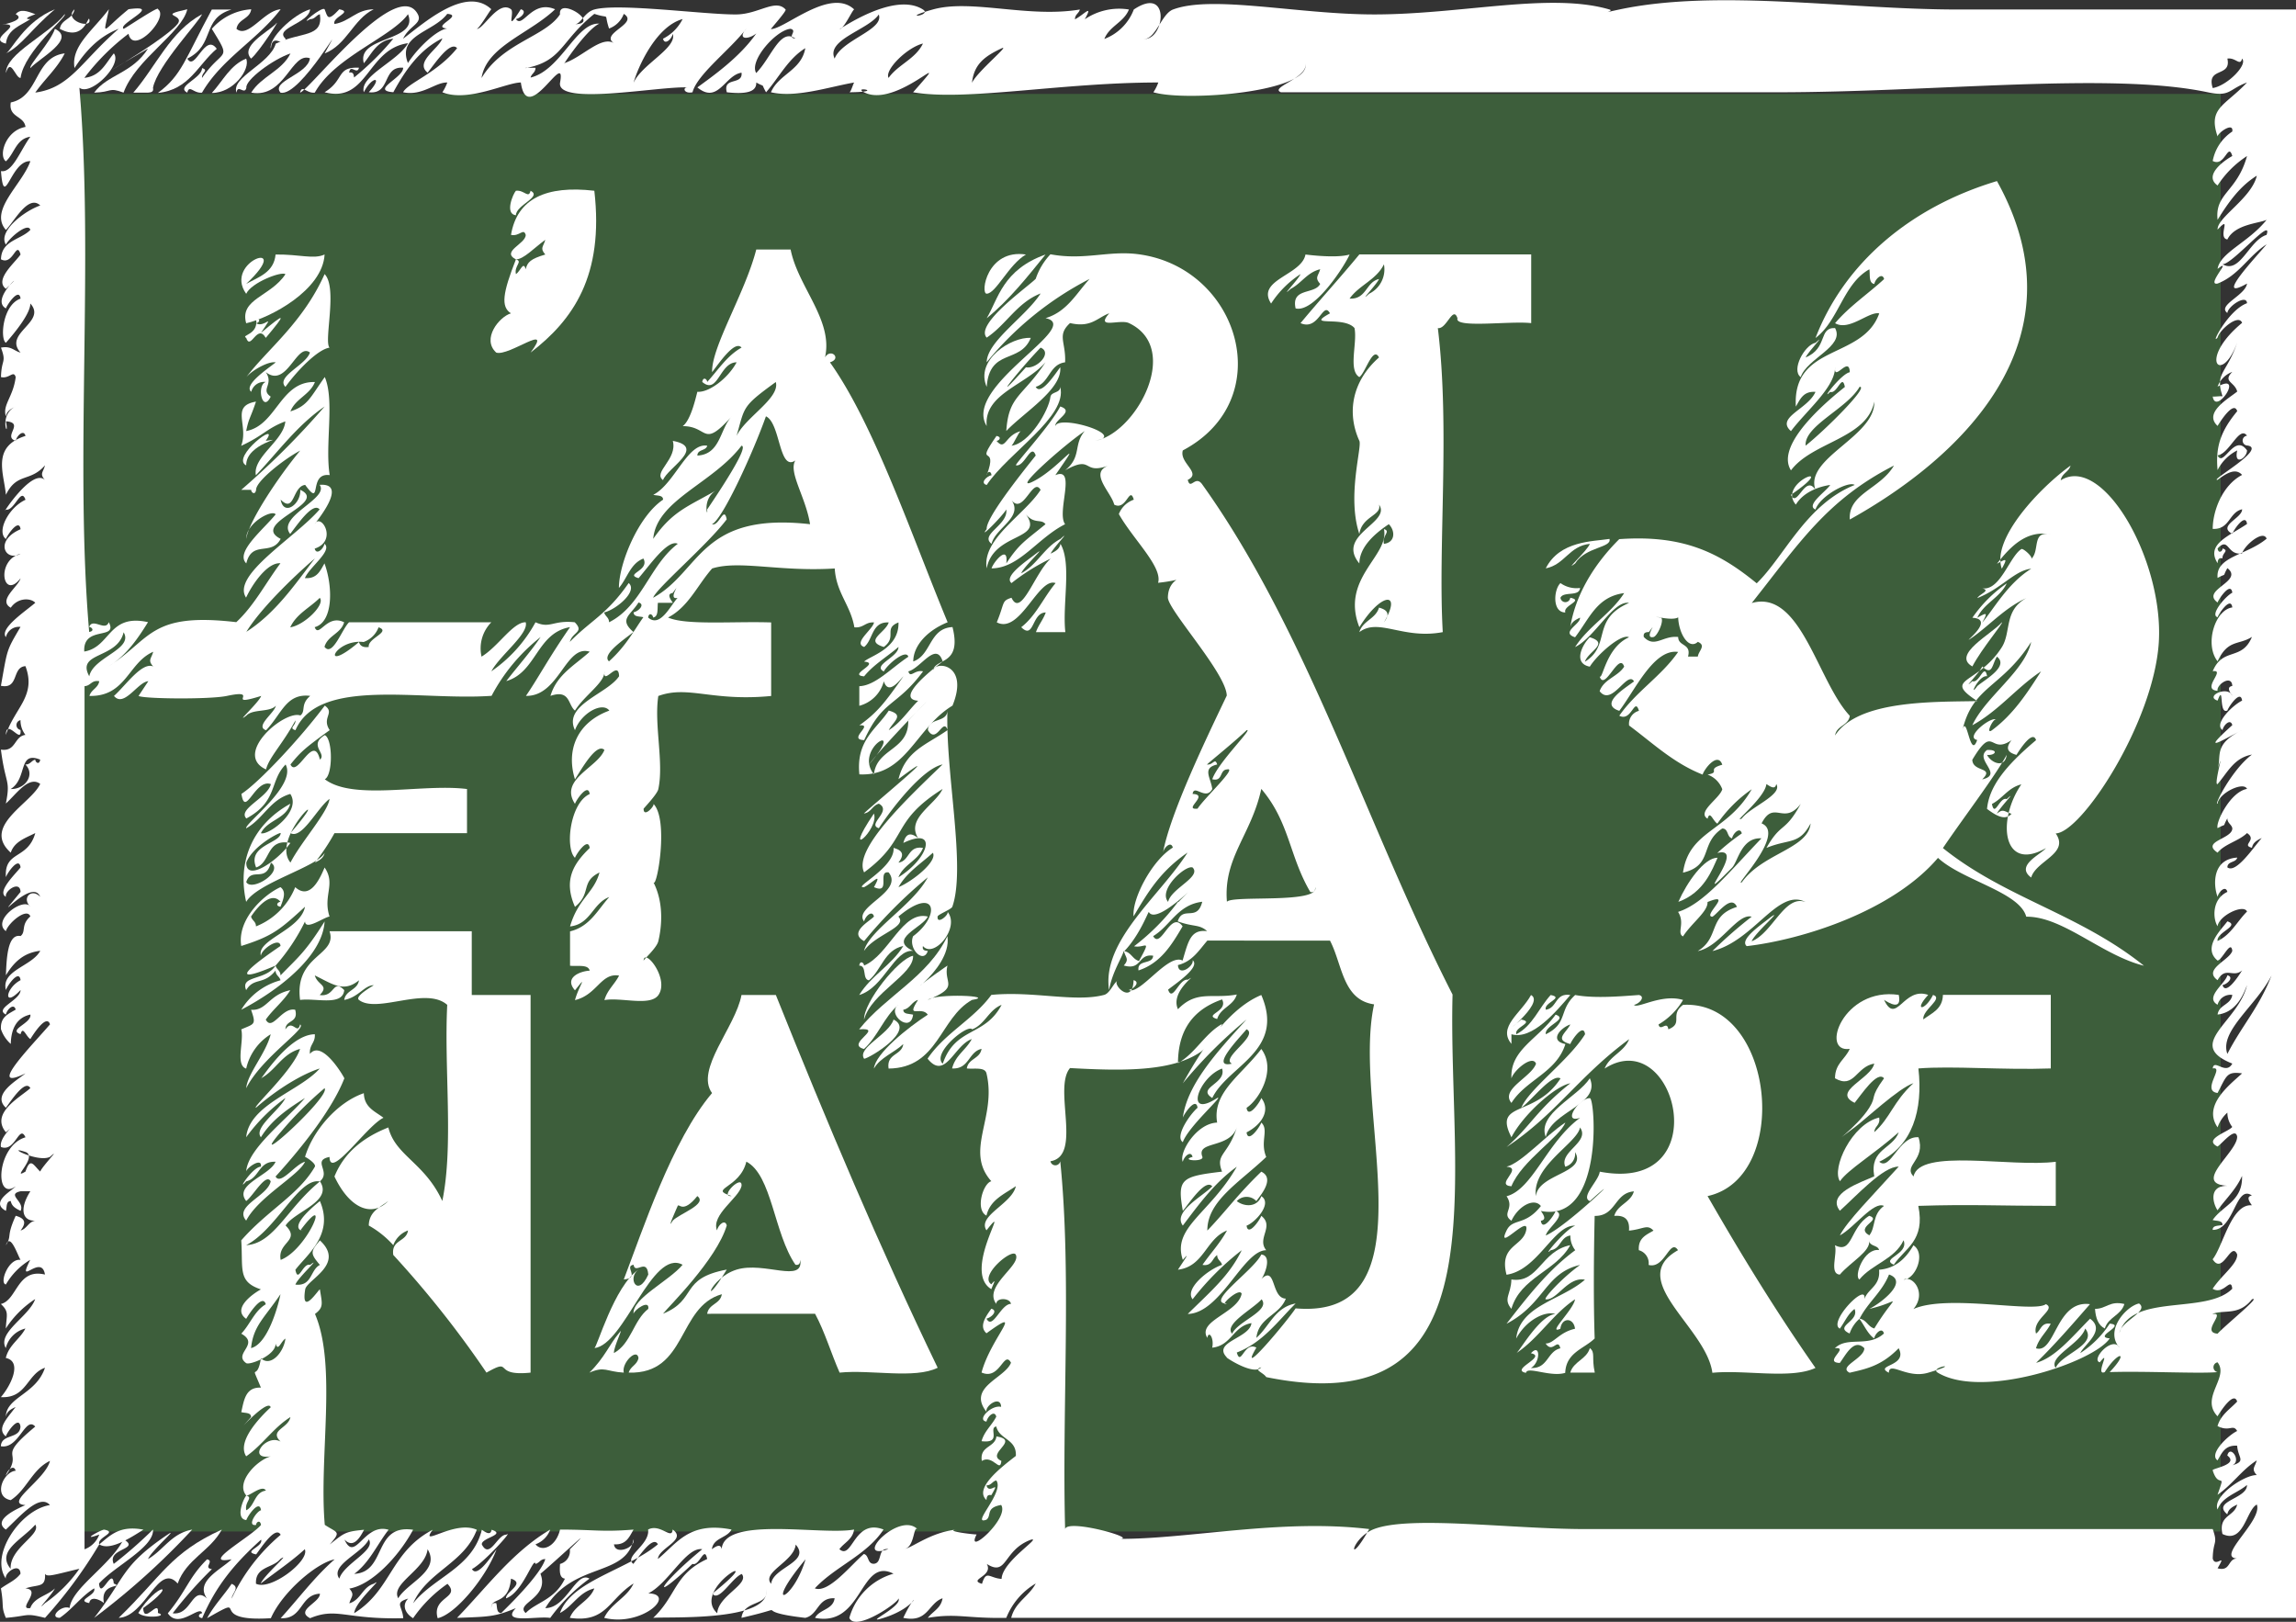 <svg id="Calque_1" data-name="Calque 1" xmlns="http://www.w3.org/2000/svg" viewBox="0 0 400.84 283.12"><rect x="0" y="0" width="400.84" height="283.12" fill="#333333" stroke="none"/><defs><style>.cls-1{fill:#488a45;opacity:0.5;}.cls-2{fill:#fff;fill-rule:evenodd;}</style></defs><title>Logo AEN MID</title><rect class="cls-1" x="14.03" y="16.4" width="373.66" height="250.95"/><path class="cls-2" d="M42.12,10c.77,1.83-2.2,6-6,6C38.06,13.89,39.31,11.14,42.12,10Z" transform="translate(0.86 0.23)"/><path class="cls-2" d="M179.1,58.75c-1.88,4.62-7.21,1.74-7.7,8.56C169.32,62.59,175.69,58.55,179.1,58.75Z" transform="translate(0.86 0.23)"/><path class="cls-2" d="M19.86,282.2c7.53-7.27,9-11.32,18-15.41-2,3.73-6.22,5.19-7.7,9.42C26.82,272.38,24.56,282,19.86,282.2Z" transform="translate(0.86 0.23)"/><path class="cls-2" d="M1.88,2.25c.77-.95,1.91-.6,3.42,0,2.87-.92-3.3.92-.86.85C2.75,4.26.46,4.83.17,7.38-3.17,6.61,3,4.23.17,4-2.74,4.48,4.28,3.48,1.88,2.25Z" transform="translate(0.86 0.23)"/><path class="cls-2" d="M8.73,1.39C4.5,4.93,3,7.69.17,9.1,1.15,8.61,3.38,3.53,8.73,1.39Z" transform="translate(0.86 0.23)"/><path class="cls-2" d="M10.44,2.25c.63.27-7.09,6.45-7.71,11.12C1.86,13.48,1,9.68.17,12.52.16,9.07,7.69,5.79,10.44,2.25Z" transform="translate(0.86 0.23)"/><path class="cls-2" d="M8.73,4.81c3.76,1.77-2.68,5.09-4.29,6.85C4.16,11.12,7.92,7.19,8.73,4.81Z" transform="translate(0.86 0.23)"/><path class="cls-2" d="M9.58,4.81c.25-1.74,2.32-1.68,2.57-3.42C10.06,3.32,15.33,5,14.72,3.1,14.51,2.43,13.9,7.1,9.58,4.81Z" transform="translate(0.86 0.23)"/><path class="cls-2" d="M13,15.09c2.56,29.68-.85,65.34,1.71,95,1-.16.47-.86,0-.86.58-1.7,2.84.85,3.42-.85,1.7,3.21-4.55.5-4.28,5.13,4.64-.78,4.18-6.67,11.13-5.13-1.86,3-3.84,5.85-6.85,7.7,7.46-4.78,7.18-9.47,22.26-7.7,3.12-2.88,5.14-6.86,7.71-10.28-2.29-.19-4.93,3.69-6,6-2.61-3.93,8.59-10.48,12.84-15.4-1.18-1.41-4,2.84-5.14,4.28-2.44-3.07,6.91-6.18,5.14-8.57,5.17-.4-.68,6.52-.86,6.85,1.09-2.06,4.1,2.93,0,4.28.3,1.2,1.51.08,1.71-.85,1.46,1.24-2.68,4.11-3.42,6,2.14.15,2.68-1.31,3.42-2.57,1.49,4.07,1.54,10.26-1.71,11.13.73,2,2.11-2.36,5.14-.85-.58,2-2.85,2.29-3.43,4.28,1.39,1.87,3.08-3.15,4.29-4.28H84.92a6.49,6.49,0,0,0-1.71,6c2.93-1.77,5.5-6.06,7.71-6,.57,2-4.49,5.76-6,8.56a24.71,24.71,0,0,0,7.71-8.56c2.59,1.17,3.06-.41,6.85,0,1.72,1.74-.38,1.68-.86,3.42,3.73-3.81,6.39-4.7,10.28-10.27,1.64,1.43-2.18,4.63-4.28,5.13.16.7.85.86.85,1.72,5.71-2.86,7.1-10,12-13.7-1.77-.87-5.08,4-6.85,6-2.53-.74,2-1.28.85-3.42-2.28.85-2.82,3.45-4.28,5.13,0-4.3,3.42-12.55,7.71-15.41,0-.83-1-.66-1.71-.85,3.71-1.89,6-9.18,9.42-8.57-.22.93-1.71.59-1.72,1.72,4.07-.22,3.91-4.66,6-6.85-5.18,5.76-4,1.7-8.57,1.71,1.44-1,2.33-5.15,2.57-6,2,.18,5.36-2.35,6.85-5.14-3,0-3.23,5.76-6,3.43.16-1,.86-.48.86,0,1.92-2.08,3.43-4.56,6-6-1.19-1.4-4,2.85-5.14,4.28-.12-4.41,5.76-13.79,7.71-21.4h6c1.28,6.53,7.49,12.34,6,18.83,1-1.7,3,.22.86.86,7.74,10.87,14.26,30.21,20.55,45.38-3.56,1.43-6,4.09-6,6.84,3.18-1.1,2.76-5.8,6.85-6,1.73,6.9-3.22,5.32-3.42,7.71.16-1.9,6.46-1.45,3.42,6-6.46,3.91-8.08,12.4-16.26,12-.6-6,3-7.88,5.13-11.13,2.87.77.75,1.91,0,3.42,2.11-1.32,3.41-3.44,5.14-5.14-4-.29,2-5.15,4.28-6.85-1.16-3.65-3.86,1.2-6,1.72.37,1.27,1.09-.34,2.57,0-4.69,6.3-7,4.83-10.28,12-3-.09,1.82-2.83-.85-2.57,3.21-2.3,4.48-4,7.7-8.56-.54.48-2.58,3.48-3.42.86a6,6,0,0,1-4.28,4.28v-3.42c2.79-.1,5.45-3.07,8.56-5.14-.39-1.42-3.69,1.37-4.28,2.57-2.1-1.07,2.56-2.49,2.56-4.28-2,1.73-4.34,3.07-6,5.13-3-.25,3-2.31,0-2.57,1-1,6.13-2.23,6-6.84-2.7,1.06-.16,2.49-2.56,4.28-3.54-1.07.32-2.49.85-4.28-3-.15-2.69,3-4.28,4.28-2-.68,1.47-3,1.72-4.28-1.54-.11-1.81,1-3.43.85-.67-3.89-3.17-6-3.43-10.27-9.61.61-16.67-1.49-21.4,0-2.55,2.87-4.13,6.71-7.7,8.56,3.11,1.39,11.35.64,18,.86v12.84c-10.36,1-14.48-1.91-19.7,0-.77,5,1,11.61,0,16.26-.19.9-2.57,3.36-2.57,3.43,0,1.67,2-.55,1.72-.86,2.73,2.8.58,14.85,0,13.7,2,3.92,1.32,8.34.85,10.28-.29,1.2-2.56,3.17-2.57,3.42.06-2.4,4.6,3.13,2.57,6-1.46,2-6.53.32-9.41.86.5-1.78,1.8-2.77,2.56-4.28-3.19-.53-3.8,3.35-7.7,4.28.67-2.48,2.4-4.72,0-1.71-2-2.26,1-3.36,2.57-3.43-.27-1.16-2.15-.71-3.43-.86v-6c3.45-.83,4.82-3.74,6.85-6-2.91,1.09-3.24,4.75-6.85,5.14,1.4-4.84,4.18-5.84,5.14-9.42-3.36,1.64-1.34,3.63-4.28,6-2.08-4.72-.22-7.57,2.57-10.27-.25-2-2.32,1-2.57,1.71-1.78-1.71-.84-9.63,2.57-11.13-.25-2-2.32.95-2.57,1.71-2.82-4.28,3.94-6.31,5.14-9.41-1.39-1.33-4,3.37-5.14,5.13-1.59-5.09.35-9.93,6-12-1.2-1.6-4.92.42-6,3.42-2.13-4.43,5.65-6.31,7.7-9.42-.09-3-2.83,1.82-2.56-.85.13,1.92-3.51,4.2-5.14,6.85-1.25-1-.82-3.75-4.28-2.57,1.11-3.75,4.32-5.39,6.85-7.71-4.22-1.34-5.3,7.82-11.13,7.71,2.07-3,4.08-6.8,7.7-12-5.83,1-5.83,7.87-11.13,9.42,2-2.6,4.17-5,6-7.7a32.19,32.19,0,0,0-8.57,10.27c-12.51.9-30.16-3.34-34.24,6-1.25-.38.08-.75,0-1.71-2.34,4.28-4.55,6.36-5.14,8.56-5.84-2.68,3.25-10.42,6-9.42,1-.77-.05-1.91,1.72-3.42-4.2-.5-4.94,3.1-7.71,6-2-.67,1.47-3,1.71-4.28-1.09,1.19-4,.52-5.13,1.71-2.16,1.65,2.14-2.24,2.57-3.42-6.71,2.08.21-1.32-6,0-2.95.63-14.53.52-15.41,0,0,0,1.7-2.57,1.71-2.57-1.82.09-4.24,4.69-6,2.57,2-1.78,4.89-6,6.85-5.14-1-1.12-.33-1.34,0-2.57-4.38,1.9-4.72,7.84-11.13,7.71.3-1.13,1.51-1.35,1.71-2.57-1.38-.24-1.47.81-2.57.86,0,48.67,0,109.23,0,150.68a4.32,4.32,0,0,0,2.57-2.57c-3.53,1.27.33-.86.86-.86,2.48.48-1.32,1.34-.86,2.57,1.9-1.53,3.48-3.37,7.71-2.57-2.38,1.51-5.87,3.75-7.71,2.57A80.83,80.83,0,0,1,7,282.2c-3.58-.89-2.64-.36-6.84,0-.86-2.09-.29-1.82-.86-5.14,1.14-.85,2.58-1.41,3.42-2.57-.09-2.09-2.83-.18-2.56.86-2.85-4.1,2.6-12.06,7.7-12.84-1.84-2.1-5.33,2.11-7.7,4.28-2.45-1.68,2-3.65,3.42-4.28-3.86-.22,3.47-4.39,4.28-7.71-3.1,1.46-4.07,5.07-6.85,6.85-3.14-.6-1.33-4.92.86-5.13-.31-1.2-1.51-.08-1.71.85,3.27-4.71-2-2.64,5.13-8.56-1.73-1.95-2.84,4-6,3.43.08-2.2,3.34-1.23,3.42-3.43-.25-2-2.31.95-2.56,1.71-1.64-1.35.18-3.06,1.71-5.13-.77.37-1.54.75-1.71,1.71.08-3.48,5.29-3.9,6.84-8.56-3.17,1.1-3.17,5.38-7.7,5.13,1.73-2,3.81-6.22.86-6.84.56-2.3,2.45-3.26,3.42-5.14a4.68,4.68,0,0,0-3.42,3.42c-1.55-2.72,4.11-5.55,5.13-8.56a17.34,17.34,0,0,0-5.13,5.14c.14-2.44.61-2.9-.86-4.28,2.87-.68,2.82-6.3,7.7-5.14-.61-3.79-5.06,2.41-2.57-2.57A12,12,0,0,0,.17,224c-1.2-.17.44-4.62,2.56-4.29-.5-.76-1.8-4.88-2.56-2.56,1.11-1.77,0-1.36,1.71-5.14,1.78.48,1.81,1.33.85,2.57,1.13-.31,1.35-1.51,2.57-1.72-2.23.1-2.85-2-.86-5.13H2.73c-2.56.56.82,1.83,0,3.42-.76-.38-1.53-.75-1.71-1.71-.83,0-.66,1-.85,1.71-2.82-1.51,1-3.47,1.71-4.28-3.8,2.71-3.31-7.12,1.71-8.56C2.49,195.91,1.82,201-.69,200c-.42-1.67,2.95-4.38.86-2.57-2.76-3.36,2.45-6.07,4.27-7.7-.88-1.65-3.39,2.24-4.27,3.42-2.55-2.32,2-4.82,3.42-6-7.12,3.44,1.32-5.08,4.28-8.56-.58-1.87-2.85,1.62-3.43,2.57-.79-.49-1.29-2.38-1.71-.86-2.32-.77,2-1.91,1.71-3.42-2.32.52-3.35,2.35-3.42,5.13a6,6,0,0,1-1.71-2.57c-.15-2.14,1.31-2.67,2.57-3.42-.31-1.2-1.51-.07-1.71.86-2.1-1.07,2.56-2.49,2.56-4.28-3.08,3.26-2.67-.33,0-1.72-.25-2-2.31.95-2.56,1.72-.87-3.46,4.57-4.14,6-6.85-3.06.36-4.7,2.15-6,4.28.12-2.72.23-7.32,2.56-6.85,1-.78,0-1.92,1.71-3.43-.59-1.63-3.89,1.16-4.27,2.57-2.52-1.88,3.06-6,4.27-4.28-1.58-1.49.23-3.3,1.72-1.71-1.44-3.7-9.33,6.33-3.43-.86-.09-2.09-2.83-.18-2.56.86-1.64-.87,1.68-4,2.56-5.14-.25-2-2.31.95-2.56,1.71-.31-4.69,3.81-3,5.13-7.7-1.7.86-3.66,1.48-4.28,3.42-5.14-4.62,3.56-8.55,5.14-12-2-1.55-4.35,2-6,3.42.86-4.26-.07-3.19-.86-9.41,2.69.4,2.26-2.31,4.28-2.57a4.1,4.1,0,0,1-.86-2.57.87.87,0,0,0,0,1.71c.26,2.68-2.47-2.18-2.56.86,1.54-4.72,5.38-6.8,3.42-12-2.41.16-1.07,4.07-4.28,3.43,1.16-6.47.9-6,3.42-10.28A2.33,2.33,0,0,0,.17,111C-1,109.5,3.6,106.46,5.3,105c-.71-.82-3-1-4.28.86-2.32-1.29,1.36-3.7,1.71-5.14-3.11,4-4.37-3.15,0-4.28-2.65,1.49-4.66-2.28,0-4.28-.25-2-2.31,1-2.56,1.71-1.7-1.32.52-5.53,3.42-6.85-.77-2.32-1.92,2-3.42,1.72C-1,90.37,4.71,81.28,7,83.58,6,82.45,6.68,82.23,7,81,4.37,84,2.09,82.21.17,86.15c-.32-3.71-2.58-8.41,3.42-10.28-.3-1.2-1.51-.07-1.71.86C-.47,76,3.55,73.58.17,73.31c.7,3.68-1.5-1.11,1.71-2.57-.77.38-1.54.75-1.71,1.71-.64-2,1.28-3.38,1.71-6.85-.38-1.27-1.1.34-2.57,0,.08-3.2,1-2.44,0-5.14,1.79-.36,2.27.59,3.42.86C-.37,57.94,7.39,56,4.44,52.76c0,1.65-2.36,4.68-4.27,6.85C-.87,59-.44,53,2.73,51.9c-.25-2-2.31,1-2.56,1.71-3-1.68,4.32-7.42,0-3.42-2.08-1.58,1.63-4.59,2.56-6-.74-2.53-1.28,2-3.42.85.08-3.34,3.46-3.39,5.13-5.14C4.06,38.5.76,41.29.17,42.48c-1.44-2.32,3.21-5.88,6-6.84-2.08-2-4.56,2.81-6,4.27-3-3.41,2.84-7.92,4.27-12C1,27.7-.14,36.68-.69,29.64c2,.37,3.39-3.65,5.13-6C1.94,24,1.67,26.58.17,27.93c-1.35-.95-.06-5.4,3.42-6-.26-2-3-1.6-2.57-4.28,5-1,4.08-7.91,9.42-8.56-1.34,2.65-3.5,4.49-5.14,6.84,6.11-.83,8-5.43,14.56-11.13-3.5,1.36-5.81,3.9-7.71,6.85-.64-3.82,3.08-6.42,6-10.27-1,5.06-1.41,3.94,3.43,0,6.19-.87-2,2.6-.86,3.42.09.07,6.33-4.16,6-3.42,2,1.4-4.34,8.19-5.14,4.28a39.33,39.33,0,0,0-7.71,7.7c2.84-.3,3.72-2.56,5.14-4.27C20.57,11,15,16.61,13,15.09Zm29.11,95c5.05-3.22,8.42-8.13,12-12.84C50.12,100.68,44.47,106.23,42.12,110.12Zm67.63,0c-1.43,1.18-5.68,3.95-4.28,5.13,3-2.68,4.45-5.55,6-7.7-.66-.19-1.68,0-1.71-.86.93-.2,2.06-1.41.86-1.71C109.18,107.24,107.12,107.86,109.75,110.12ZM7,274.49c.14,2.52-1.19,1.81-3.42,2.57,3,.24-1.55,3.8.85,3.43.68-1.9,3-2.14,4.29-3.43C8.35,278,5,281.51,7,279.63a23.56,23.56,0,0,0,6-6C8.59,274.68,7.31,275.15,7,274.49ZM5.3,265.93C3,268.57-1.58,270.52,1,273.64.8,270,6.41,267.66,5.3,265.93Zm0-133.55c0,.47.7,1,.86,0C2.22,130.8,4,135.66,1,137.51c2.57.07,4.34-2.51,2.57-4.28C4.45,133.24,4.61,132.54,5.3,132.38ZM134.58,66.46c-6,4.35-5.37,4.3-6.85,9.41C129.31,72.58,135.36,69.26,134.58,66.46ZM138,80.15c-2.9,2-2.58-6.52-5.14-7.7-2.19,6.16-7.55,18-9.42,18.83,1.23.46,2.09-3.33,2.57-.85-3.34,4.45-12.34,12.08-12.84,13.69,8.35-4.61,8.16-15,27.39-12.84C139.83,86.56,136.72,82.18,138,80.15Zm-24.83,13.7c3.48-5,6.22-5.68,11.13-8.56-2.79,1.52-1.48,5.25-1.71,3.43,2.44-3.61,7.36-11.06,6-11.14C123.57,84.19,113.75,87.06,113.18,93.85ZM116.6,105H114c-.13,1,.15,2.43-.85,2.57,0-.47-.7-1-.86,0,2.07,1.82,3.79-1.91,5.14-3.43-1.94.46,1-3.33-.86-.85C115.57,103.45,116.08,104.22,116.6,105Zm-66.78,4.28c2.51-.39,6.17-4.05,5.14-5.14C53.26,105.85,50.91,106.92,49.82,109.26Zm12.84,2.57c-5.22-.62-7.74,5.85-.85,0,.19.67.72,1,1.71.86-.25-1.51,4-2.65,1.71-3.43A4.32,4.32,0,0,1,62.66,111.83Zm-47.94,6c.65-3.37,7.79-4.73,6-7.7C19.61,114.86,12.38,113.54,14.72,117.82ZM3.59,200.87c2.24.82-2.66,5,0,3.42.86-2.6,1.41-1.09,2.57,0,.37-.94,3.78-4.44,1.71-2.57C5.74,202.8-.19,199.64,3.59,200.87ZM157.7,125.53c9.06-9.24-4,3.86-6.85,7.7,6.92-8-2.84-2.93.86,1.72C152.22,130.33,157.85,130.81,157.7,125.53Z" transform="translate(0.86 0.23)"/><path class="cls-2" d="M19,272.78a76.67,76.67,0,0,0,6.85-6c.23,3.11-6.71,6.4-9.42,9.42.25,3,2.32-3,2.57,0,1.95.84-2.46-.29-1.71,3.42-.69-.59-2.35-1.33-2.57,0-2.48-.48,1.31-1.33.86-2.57-2.3,1.42-3.79,3.63-6,5.14-2,0,.32-2.33,1.71-1.71.39-3.51,7.21-7.5,9.42-12C23.81,270.31,17.73,270,19,272.78Z" transform="translate(0.86 0.23)"/><path class="cls-2" d="M28.42,267.65c2.1-1.41-2.88,2.84-3.43,4.28,2.72-1.57,4.08-4.49,7.71-5.14A127.36,127.36,0,0,1,15.58,282.2C21.15,275.1,20.14,273.25,28.42,267.65Z" transform="translate(0.86 0.23)"/><path class="cls-2" d="M49,133.23c-2.85,2.89-1.29,6.42-6.85,9.42-1.58-1.64,3.74-3.63,4.28-6-2.77-1-4.48,6-5.14,1.71,3-1.93,10.22-9.63,14.55-15.41,1.84,1.28-.61,2.09.86,4.28-4.13,3-5,3.68-6.85,6,1.18,2.47,4-5.63,5.14-.85,1.27-1.07-2.08-2.49.85-4.28,1.42.65,1.42,7.05,0,7.7,5,3.8,17,.72,24.83,1.71v7.71H57.53a35.91,35.91,0,0,1-3.43,5.14c.76-.38,1.53-.76,1.71-1.72-1.1,2.39-11.78,5.25-13.69,8.57-1.53-6.65.77-13.27,7.7-17.13-.75,2.68-4,2.81-5.13,5.14,1.21.47,7.18-3.78,5.13-6.85-3.53,1-4.75,4.38-7.7,6C41.78,143.56,51,136.89,49,133.23Zm-6.85,20.55c1,1.68,6.64-1.91,4.28-3.42C45.51,154,43,151,42.12,153.78Zm1.71-2.57c-1.61-3.87,4.22-4.21,4.28-6,0-.27-4.84,2.16-6,5.14-.08,3.49,5.43-.24,7.7-3.43C45.56,146.1,46.43,150.39,43.83,151.21Zm12.84-12c-2.17,1.57-4.82,7.12-6.85,6,8.48-9.88-3.71.64,0,5.14C51.68,146.77,56.41,141.55,56.67,139.23Z" transform="translate(0.86 0.23)"/><path class="cls-2" d="M47.25,168.33c-5.92,2.55-7.6,2.33.86-3.42-.08-1.63-3.34.53-3.42,1.71-.8-2.82,6.91-4.47,7.7-8.56-4.37,4-5.68,5.13-11.13,6.85-.76-4.69,4-9,6.85-10.27,1,.77.59,1.91,0,3.42-1-.16-.48-.86,0-.85-1.41-1.76-3.63.3-5.14,2.56.17.7.86.86.86,1.72a12.23,12.23,0,0,0,6.85-6.85c2.57,2.32,4.28-1.42,5.13-3.43,2,2.92-.34,4.87.86,8.56-1.09.18-4.19,2.49-4.28.86a34.38,34.38,0,0,1-5.14,7.7c.17.7.86.86.86,1.72,3-3.11,4.31-4,7.7-9.42-.36,6.21-8.35,12.18-14.55,15.41a11.5,11.5,0,0,1,6.85-5.14c-.16-.69-.86-.85-.86-1.71-2.07,2.62-3.78,1.14-5.13,3.43C41,170,45.55,171,47.25,168.33Z" transform="translate(0.86 0.23)"/><path class="cls-2" d="M54.1,180.32c.11,1.54-1,1.81-.85,3.43,2.24-2.76,6.42,4.86,6,4.28-2,5.15-7.07,11.71-12,17.12.86,1.62,3.46-2.18,5.14-2.57-1.07,2.38-8.13,6.13-10.27,10.27-2.22-2.55,3.73-4.22,4.28-6.85-.82-1.58-3.08,2.57-4.28,3.43-2.24-2.86,4.1-4.43,5.13-6.85-3-.15-2.81,2.89-5.13,3.42-1.81,2.1,1.12-2.56,2.57-2.56.26-1.74-2.48.17-2.57.85.25-4,7-9,10.27-12.84-3,1.87-5.86,3.85-7.7,6.85-1.33-1.66,3.26-4.69,4.28-6.85a30.7,30.7,0,0,0-6.85,6.85c.53-5.7,9.38-8.07,12.84-12-2.91.91-7.22,3.43-11.13,6.85-.68-.06,6.46-6.49,7.7-10.27-3.15.84-4.24,3.75-6.84,5.14C44.47,188.7,49.41,180.38,54.1,180.32Zm-6,17.12c-6.27,7.33,8.9-6.33,7.7-7.7A65.49,65.49,0,0,0,48.11,197.44Z" transform="translate(0.86 0.23)"/><path class="cls-2" d="M42.12,217.14C47,216.85,49.24,210.68,55,206c2.32,3.51-4.43,5.25-6,7.71,2.69,2.68-1.46,2.89-.86,6,4.76-1.81,9.07-12.71,3.42-5.13,1.95.05-3.79.73,3.43-5.14,2.54,5.9-2.37,9.43-4.28,12,.48,2.48,1.33-1.31,2.57-.85,2.15-1.65-2.15,2.24-2.57,3.43,2.93.35,2.57-2.57,4.28-3.43-1.69-2-1.69-2.29,0-4.28,4.51,4.16-2.3,6.86-2.57,8.56-.79,5,2.52-.3,2.57,0,.38,2.47.71,3.1-.86,4.28,3.87,9,.67,25,1.71,36.81,2.21,1.47,2.93,1.06.86,3.43,2.62-2.07,2.68-2.24,6-2.57-.77,1.49-1.91,3.3-3.42,1.71,1.87,4.18,3.41-3,7.7-1.71-2,2.57-3.36,5.77-6,7.7,5.71-.27,3.25-8.73,10.28-7.7-2.52,4.68-7.2,9.61-11.13,10.27,1,1.13.33,1.35,0,2.57,2-.58,2.29-2.84,4.28-3.42,2-1.33-3.28,3.08-3.43,5.14,6.54-4.05,6.29-10.66,13.7-14.56-2.43,3.31,3.7-1.77,7.7,0-2.15,5.84-8.67,7.31-11.12,12.84,3.66-4.61,10.37-6.18,12-12.84.76.53,1.53,1,1.71,0,2.65.86-1.85,1.41-1.71,2.57,1.38,2.67,2.71-1.76,4.28-1.71,1.39-1-3.92,4.9-6,6,.88,1.65,3.39-2.25,4.28-3.42-1.83,4.9-7.17,11.34-10.27,12-1.1-3.77,4.09-3.51,1.71-6a23.52,23.52,0,0,0-6,6c-1.39-.84-2-2.28-.86-3.42-2.49.74-1,1.28-.86,3.42-10.18.25-11.54-1.95-16.26,0-2.68-1.38,1.75-2.71,1.71-4.28-3.52.19-2.93,4.49-6.85,4.28,3.13-3.43,5.92-7.21,9.42-10.27-3.13.6-9.13,5.7-11.13,10.27-11.73.74-3.18-4.55-11.13,0,1.2-2.22,2.89-3.95,4.28-6,1.52.63.12,1.56,0,2.57a32.79,32.79,0,0,1,8.56-11.13c-.89-1.66-3.39,2.24-4.28,3.42-2.48-.48,1.31-1.33.86-2.57-4.93,4.41-8,8.37-10.28,13.7-1-.16-.48-.86,0-.85-.35-1.59-4.07,2.89-6,0,3.31-4,3.59-6.18,6.85-9.42,1.34.3-.75,1.51.85,1.71a73,73,0,0,0-6.85,7.71c3.31.44,3.38-4.94,6-2.57-2.21-3,2.5-5.1,4.28-6.85-5.72,1.06,3.36-3.89,5.14-6-.17-1-.87-.47-.86,0-1.74.27.17-2.47.86-2.56-.26-2-2.32.95-2.57,1.71-2-.22-.5-3.76,0-4.28,1.27.37-.34,1.09,0,2.57,1.5-.78,1.41-3.16,3.42-3.43-.58-1.12-2.84.95-3.42.86-1.94-2.27,1.8-6.16,4.28-6.85-4.26.7-.86-4,1.71-2.57-2.07-2,1.34-2.29,1.71-4.28C46.88,249,45,252,42.12,254c-1.68-2.58,2.35-6.76,4.28-8.56-.53-1.84-7.51,6.3-3.43,1.71,0-.83-1-.67-1.71-.86.48-2.08.73-4.4,3.43-4.28-2-4.85-.66-.72,0-5.13,1.71,1.61,4-1.06,4.28-3.43-.8.49-1.3,2.38-1.72.86.1,2.05-4.55,3.83-5.13,3.42-2.37-1.66,2.48-3.28-.86-5.14,1.53-1.6,2.32-4,4.28-5.13C45,225.54,42.7,229,42.12,230c-2.54-1.78,1.22-4.42,2.57-5.14-4.06-1.35-3.1-3.49-3.43-8.56,4.66-5.32,10-7.94,12.84-12.84.33-.56-1.68-1.8-1.71-1.72,1.33-4.5,5.57-9.53,10.27-11.13.06,2.51,2,3.19,3.43,4.29-2.91,1.37-9.38,10.94-9.42,6.84-3.16.63.37,2.58-1.71,4.28C51.32,205.3,47.46,214.37,42.12,217.14Zm16.26,58.21c.82-2.64,6.45-4.92,5.14-6.85C62.44,270.88,56.69,273,58.38,275.35ZM48.11,225.7c-2.88,4.24-4.74,5.53-5.14,9.41C45.86,234.4,47.67,227.89,48.11,225.7Zm25.68,44.52c-.4,3.61-6.5,6-5.13,8.56C70.23,276.06,76.11,274,73.79,270.22Zm-30,6c2.53,1.35,9.48-4,8.56-6-2.38,2.18-5.13,4-7.7,6,.55-1.44,5.52-5.68,3.42-4.28C46.84,273.51,43.68,273.21,43.83,276.21Z" transform="translate(0.86 0.23)"/><path class="cls-2" d="M92.63,269.36c1.17,1.45,3.6.36,4.28-2.57,6.08,0,7.25.45,12.84,0-.74,1.25-1.28,2.72-3.42,2.57.23,2,3.79.52,3.42-.86-1.4,6.68-10.52,3.86-15.41,12,3.75,0,5.38-6.57,7.71-5.14a30.7,30.7,0,0,0-6.85,6.85c-2.31-.37-8.73,1.13-6-1.71C85.59,282,84.66,282,78.93,282.2c5.2-5.36,9.64-11.48,16.27-15.41A4.32,4.32,0,0,1,92.63,269.36Zm5.14,6c-1-.14-.93-1.35-.86-2.57a2.32,2.32,0,0,0,1.71-2.56c5.61-5.54-2.94,2.49-5.13,4.27,1.67,4.29-4.51,5.14-2.57,6.86C92.68,279.49,96,279.08,97.77,275.35Zm-5.14-2.57c-.28-1.47-2.21,5-5.14,6-.13-1.14,3.48-2.59.86-3.43-.42,4.71-3.62,3.16-3.43,5.14,0-.52.13-1,.86-.86.19.67,0,1.69.86,1.72,3.62-3.52,7.08-7.36,7.7-9.42C93.48,271.92,93.32,272.62,92.63,272.78Z" transform="translate(0.86 0.23)"/><path class="cls-2" d="M114,269.36c-.88-1.65-3.39,2.24-4.28,3.42-1.76-1.26,2.91-3.31,2.57-6,2.13-1.11,4.16,1.91,4.28,0,2.59,1.82-2.45,3.19-2.57,5.14,3.31-2.69,5.4-6.6,12.85-5.14-.78,1.51-3.16,1.42-3.43,3.43.76-.53,1.53-1,1.71,0,.41-5.86,17.48-2.37,23.12-3.43-.26,1.74-1.72,2.28-2.57,3.43,2.3,2,2.52-5.44,7.71-3.43-2.94,4.48-8.42,6.43-12,10.27,2.37.91,6.24-4,8.56-6,.93.21.58,1.7,1.72,1.71,1.61-.09.59-2.83,2.56-2.56-6.44,2.19,1.93-6.79,5.14-3.43-.85-.89-.45,3.37-2.57,3.43,1.39,0,4.57-2.92,9.42-3.43-2.56.27,3.38.94,3.42.86-2.07,4.1,5.82-2.85,4.28-5.14-2.77.5-1.6,1.8-2.56,2.57-2.88,1.06,3.23-4.83,1.71-6.85-.7.16-.85.86-1.71.86.47,1.78,2.57-1.28.85,1.71-.73-.16-.81.33-.85.85-2.23-2,2.47-5.65,5.13-7.7.16-3-2.89-2.82-3.42-5.14-1.47.26,1.11,3-2.57,2.57.5-1.78,1.8-2.77,2.57-4.28-.3-1.2-1.51-.07-1.71.86-1.81-.27.9-3,2.56-2.57-.09-2.1-2.83-.19-2.56.85-3.42-4.31,3.25-5.84,4.28-8.56-1.24-2.27-1.92,3.15-5.14,1.71,1.63-6.09,7.83-11.9.86-6.85-1.18-1.06-.49-2.49.85-4.28,1.2.31.08,1.51-.85,1.72,1.06,2.09,2.49-2.57,4.28-2.57-.2-1.09-2.56-1.12-2.57,0-2.33-3.07,4.31-6.65,3.42-8.56-.55-1.32-6.5,3.69-4.28,5.14,1-1.21.34-.08,0,.85-5.24-3.12,3.8-16.13-.85-10.27-1.65-2.54,4.48-4.62,5.13-7.71-2,1.39-4.49,2.36-5.13,5.14-2-1-.6-5.65.85-6-4.77-5.34,1-11.13-.85-18.83-.28-1.16-2.14-.71-3.43-.86.25-1.74,2.32-1.68,2.57-3.42-2.32.53-2.13,3.58-5.14,3.42.56-2.29,2.46-3.25,3.43-5.13-3.09,1.09-4.62,7.29-7.71,3.42,3-4.46,8-6.84,11.13-11.13,7.32-.71,14.64,1.34,19.69,0,1.11-.29,1.77-2.45,2.57-2.57-1.69.25,2.43,4.76,2.57,0,1.2.31.08,1.51-.85,1.72,2,.88,6.89-6.49,9.41-5.14,1-3.39,1.4-5.48,4.28-5.14-1.38-1.25-2.35-.68-5.13-1.71.88-2.82,3.39.17,4.28-3.42-4.32.53-5.53,4.17-8.57,6,1.36,2.4,3.07-4.62,5.14-1.71-1.9,3.23-3.83,6.43-7.7,7.7-.27-2,2.47-.95,2.56-2.57-2.69-.41-1.93,2.63-5.13,1.71,1-1.12.33-1.34,0-2.56-.28,1.15-2,3.63-2.57,6.85-1.3-8.64,8.85-16.37,13.7-24-4.88,3.36-7,7.07-9.42,11.13-.28-3.15,3.27-9.84,6.85-12-.3-1.2-1.51-.07-1.71.85,1.28-6.9,7.56-19.92,11.13-27.39-.09-3.9-10.31-15-10.28-17.13.07-3.92,4.17-3.2-1.71-2.56.82-2.77-4.38-7.61-6.85-12A4.35,4.35,0,0,1,197.08,87c-.74-2.53-1.28,2-3.42.86-.5-2.15-4.57-5.64-.86-6.85-4.89,1.77-2.67-1.92-7.71.86,2.95-2.36,1.39-4.5,3.43-6.85-4.07,2.76-13.64,11.37-8.56,8.56,4.41-2.45,8.73-8.53,3.42-.86,3.8-1.6.15,6.51,1.71,8.56-4.84,2.44-8,7.68-12.84,7.71.27-1,3-4.36,2.57-.86,2.28-3.48,3.3-3.93,6.85-6.85-.77-1-1.92.06-3.42-1.71,3.31,4.58-5.64,3.1-6.85,9.42-.85-5.14,6.62-9.35,9.41-13.7-1.35-2.4-3.06,4.62-5.13,1.71,2.23,3.07-2.74,4.86-3.43,7.71-2.13-1.64,2.94-3.28,2.57-6-.64,1.14-5,5.51-3.42,3.42-.17-1.82,5.49-9,8.56-12.84-.78-2.32-1.92,2-3.43,1.71-.52.1,6-6.92,7.71-10.27,2.62.84-1,2.28-.86,3.42.66-2.11,12.91,1.73,6.85,2.57,7-1,15.44-16.09,6-20.55-1.57-.74-5.95,1.16-3.43-1.71-2.1.76-3.14,2.57-6.85,1.71-2.34,2.14-.7,3.3-.86,6.85-2.77.36-2.71,3.56-5.13,4.28.88,1.65,3.39-2.24,4.28-3.42.39,3.83-6.36,7.9-9.42,11.13.42-6.24,2.78-5.86,6.85-12-3.48,4-10.8,5.53-10.27,11.13-4.3-6.92,17.07-17.42,10.27-18.83,3.75-1.11,5.38-4.32,7.7-6.85A56.74,56.74,0,0,0,171.4,63c.06-3.66,6.88-8,9.41-12-4.11,1.6-6,5.45-9.41,7.71-2.15-2.32,7.27-8.93,8.56-10.27a11.57,11.57,0,0,1,2.57-4.28c5.95,1.11,10.17-.71,15.41,0,17.56,2.36,24.51,25.34,7.7,34.24-.66,2.19,3.35,3.94.86,5.14.48,1.93,1.33-1,2.57.85,18.44,25.79,28.72,59.75,43.66,89-.86,32.25,9.07,75.28-32.53,66.78-.49-.8-2.38-1.3-.86-1.71-1.35,1.58-6.63-2-6-1.71-2.67-2.73,4-3.34,4.28-6-3.19.52-3.49,3.94-6.85,4.28.36-1.64-.59-3.09-.86-1.71-1.8-3,5.35-4.33,6-7.7-.39-1.22-4.2,2.41-2.57,1.71-3.94,0,4.64-5.76,6-8.56,2,.22.49,3.76,0,4.28,2.61-2.51,1.67,3.36,4.28,3.42-1.09,2.91-4.75,3.25-5.14,6.85,2.28-2,3.23-5.34,6.85-6-3.15,3.13-5.73,6.82-10.27,8.56.74,2.53,1.28-2,3.42-.86-3.49,5.93,5.29-4.49,6.85-6.85,24.32,2.06,9.7-34.81,13.7-53.07-5.51-.77-5.53-7-7.7-11.13H209.92c-1.45,1.68-2.62,3.65-5.13,4.27.09,2.1,2.83.19,2.56-.85,1.41,1.18-2.84,4-4.28,5.14.78,2.31,1.92-2,3.43-1.72,2.28-1.38-3.18,1.89-1.71,5.14,3.3-3.41,6-1.76,10.27-2.57-.58,2-2.84,2.29-3.42,4.28-2.53-.74,2-1.28.85-3.42-6.17,2.15-7.66,6.67-7.7,11.13,3.08-1.77,4.62-5.08,7.7-6.85-3,8.45-14.46,8.37-26.54,7.7-3,3.52,2.21,15.34-3.42,16.27a.87.87,0,0,0,1.71,0c2,19.69.29,43.09.85,64.21.42-1.86,13.08,1.73,9.42,1.71,12.13.06,28.2-3.56,43.67-1.71-4,7.14-3.24,1.57.85,0,6.29-2.41,24,0,36.82,0,35.82,0,77.5,0,109.59,0,.95,2.7.07,1.94,0,5.14.47,1.78,2.57-1.27.85,1.71,2.34.62,1.72-1.7,3.43-1.71-3.84-.17,4.47-6.59,3.42-9.42-1.85.94-2.27,6.93-6,5.14-.75-3.32,2.09-3,2.57-5.14-.77.38-1.54.75-1.72,1.71-2.82-2.33,3.53-2.7,3.43-5.13-1.68,1.45-4.28,2-5.14,4.28-.94-2.36,4.83-6.11,6.85-6-1-1.12-.33-1.34,0-2.57-2.62,1.66-4.3,4.27-6.85,6,1.53-4.33.21-.82-.85-4.28,0-.35,4.66-1,2.56-2.57.48-2,2.58,1,.86,1.71,2.49-.74,1-1.28.86-3.42-2.15-.15-2.68,1.31-3.43,2.56-1.59-1.09,1.84-4.38,3.43-5.13-.75-1.29-1.29.23-3.43-.86.58-2,2.19-2.95,3.43-4.28-.58-1.87-2.85,1.62-3.43,2.57-3.11-3.25,2.1-6.78,0-9.42a.87.87,0,0,0,0,1.71c-3.16.3-12.9-.21-18.83,0,3.53-3.73,1.49-3.73-.86,0-1.8.75,1.24-4.35-.86-1.71-1.65-.42,2.25-4.72,3.43-2.57-2.67-3.05,1.29-7.28,3.42-7.7,1.85,1.35-3.15,3.06-3.42,5.13,2.11-7,15.14-3.12,19.69-7.7-.21-2.21-1.47,1.18-3.42,0,1.54-2.36,4.39-4.36,4.28-6-1.07-2.45-2.49,3.72-4.28.85,1.79-2.21,3.26-9.75,6.85-9.42-.53-.76-1-1.53,0-1.71-2.87-2-3.05,6.07-6.85,6,0-.84,1-.67,1.71-.86,0-.83-1-.66-1.71-.86,1.73-2.54,5.28-3.27,5.13-7.7-1.05,2.37-2.84,4-4.28,6-.85-1.28-1.56-4.28,1.71-4.28-6.2-.36,1.74-5.85,1.72-8.56-.28-1.82-2.65,1.22-3.43,1.71-2.58-1.28,1.91-2.56,2.57-3.42A4.1,4.1,0,0,1,388,194a6.12,6.12,0,0,0-1.71,2.57c-2.68-3.86,2.2-7.48,4.28-9.42-2.7-.37-2.69.38-4.28,3.42-2.92-.35,1.3-4.69-.85-4.28.23-1.79,2.28,1.25,3.42-.85-8.42-3.34,1.05-7.21,2.57-13.7-.44,1.09-1.63,4.75-5.14,5.14.25-1.75,2.32-1.68,2.57-3.43a2.34,2.34,0,0,0-2.57,1.72c-2.32-1.3,1.36-3.7,1.71-5.14,1.2.3.08,1.51-.85,1.71.58,1.87,2.84-1.62,3.42-2.57-1.57,1.38-2.9-.79-4.28,1.71-2.65-1.89,2.14-3.5,2.57-5.13-.25-2-1.72,1.55-2.57,1.71-2.76-2.27.73-5.49,1.71-6.85,2.32.77-1.95,1.91-1.71,3.43,2.34-1.09,3.42-3.44,5.14-5.14-.6-1.37-4.92.72-5.14,2.57-.85-1.32-1-4.76,1.71-6-.3-1.2-1.5-.07-1.71.86-.72-1.87-1.07-6.56,3.43-6.85-.21.93-1.71.58-1.72,1.71,1.48,1.14,4.52-3.43,6-5.13-.77.38-1.53.75-1.71,1.71-1.94-.48,1-1.34-.86-2.57-1.45,1.41-3.85,1.86-5.14,3.42-3-2,2.68-2.38,2.57-4.28-.16-.69-.86-.85-.86-1.71-1,1.77.06.75-1.71,1.71-.36-1,2.2-6.33,5.14-6.85-.6-1.36-4.92.72-5.14,2.57-.74.46,2.55-6,6-8.56-3.15.56-4.27,3.16-6,5.14-.77.42,1.43-7.14,0-2.57.75-2.39-.82-4.32,4.28-6.85-3.89,2-7.3,4.19-1.71-.86-.3-1.2-1.51-.07-1.71.86-1.6-1.1,1.83-4.38,3.42-5.14-.25-2-2.31,1-2.57,1.72-1.58.8-.52-4.9-1.71-1.72-2.31-.75,1.81-2.71,2.57-.85-.53-.76-1-1.53,0-1.71-.1-2.1-2.83-.19-2.57.85-3-.23,1.55-3.79-.85-3.42,1.76-4.27,5.08-1.72,6.85-6-2.3,1.49-4.2.38-6,4.27-2.32-2.93-.47-9,2.57-9.41-.25-2-2.32,1-2.57,1.71-1.41-.38,1.37-3.68,2.57-4.28-.25-2-2.32,1-2.57,1.71-3.05-2.2,4.67-3.69,1.71-6-1,1.76.06.75-1.71,1.71-.37-3.75,5.06-3.93,8.56-6.85-.59-1.63-3.89,1.16-4.28,2.57-2.68.42-2.26-3-4.28-.86.16,1,.86.48.86,0,1.24.38-.09.76,0,1.72-.73-.16-.81.33-.86.85-2.14-3.33,2.1-4.78,5.14-6.85-.25-2-2.32,1-2.57,1.72-2.67-1.39,1.76-2.72,1.71-4.28-2.32.53-2.13,3.57-5.13,3.42,0-3,1.6-7.57,5.13-9.42-1.06-1.18-2.49-.49-4.28.86-1.58.23,8.87-5.55,5.14-6a.86.86,0,0,1,0-1.71c-1.35-1.84-3.06,3.16-5.14,3.43,1,2.25,2.93-4,5.14-.86,0,1.31-2.34,2.82-1.71,0a7.74,7.74,0,0,0-3.43,3.43c-.39-4.15.6-6.86,3.43-10.28-.58-1.87-2.85,1.62-3.43,2.57-2.54-2.32,2-4.82,3.43-6-.48-1.75-2.58-1.68-.86-3.43a4.35,4.35,0,0,0-2.57,2.57c4.79-2.57-.36,5.2-.85,1.71,0,.12,1.67-.12,1.71,0-1.36-4.25.65-3.79,2.57-9.41-2.74,7.55-7,3.08.85-3.43-.59-1.63-3.9,1.16-4.28,2.57-1.35,1.58,1.85-4.82,5.14-6-.08-1.63-3.34.53-3.43,1.71-1.84-1.35,3.16-3.06,3.43-5.14-6.11,3.44,1.87-4.95,3.42-6.85-3.14,2-4.85,5.42-8.56,6.85-2.12.42,2.83-4.72,0-2.56.44-2.87,5.46-4.65,8.56-8.57-1.31.63-5.53.76-6.85,3.43-1.84-.26.94-4.54-1.71-1.72-.11-2.13,5.94-5.45,6.85-9.41-3,1.85-5,4.72-6.85,7.7-.51-4.65,3.39-4.82,5.14-11.13a17.37,17.37,0,0,0-5.14,5.14c-2.54-1.77,1.22-4.42,2.57-5.14-.74-2.52-1.28,2-3.42.86a7.9,7.9,0,0,1,3.42-5.14c.26-1.74-2.47.18-2.57.86-1.71-5,1.26-5.3,5.14-9.42-3.29,1.22-2.89,2.55-6.85,1.71-17-3.6-47.25,0-75.34,0-33.11,0-62.67,0-86.47,0-2.1-.85,4.87-2.51,4.28-5.13,1.15,5.11-20.9,6.8-26.55,5.13a7.62,7.62,0,0,0,.86-1.71c-17,0-33.55,3.3-42.81,1.71,7.83-8.91-2.74,3-8.56,0-2.14-1.11,4-.07-2.57,0,.28,0,.72-1.69.86-1.71-4.52.79-10.16,2.72-14.55,1.71,1.36-3.19,5.32-3.8,6-7.7-3,1.85-4.59,5.11-6.85,7.7-1-1.76,0-.74-1.71-1.71.05,1.47-1.34,2.13-5.14,1.71-.75-2.75,2.82-1.17,2.57-3.42-2.9.41-4.08,5.57-7.71,2.57,2.72-2,7.39-5.25,10.28-9.42-1.37,1.11-3.45,1.13-1.72-.86-2.89,3.77-8.6,8-9.41,11.13-1.54.31-1.76-.89-.86-.85-5-.24-23,3.29-22.26-.86,1.12-6.16-5.76,7.94-6.85,0-2.53,0-9.2,3.51-13.7,1.71a7.62,7.62,0,0,0,.86-1.71c-2.12-.06-4.31,2.4-7.71,1.71.71-1.57,5.95-3.36,9.42-7.7-1.18-1.4-4,2.84-5.14,4.28-2.34-1.85,2-4.22,2.57-6-4,2-6.45,5.53-8.56,9.41-4.1-.3,1.83-2.56,1.71-4.28-3.7-.28-2.1,4.74-6,4.28,2.63-2.85.58-2.85-.86,0-.81-2.83,6-5.43,7.71-8.56-7.19,1-7,10.56-14.56,8.56,3.5-2.12,2-4.46,6-4.28-.31,1.35-1.51-.75-1.71.86.72-.16.8.33.85.85A48.66,48.66,0,0,0,67.8,6.53c-2.84.3-3.71,2.56-5.14,4.28C61.31,6,72.34,7.1,70.37,2.25c-2.87,4-12.85,7.49-16.27,13.69-1.46.18-2.22-1.46-2.57,0,1.75-.54,17-20.39,20.55-13.69.87,1.63-1.5,2-2.57,4.28,3.27-2.4,10.89-9.42,15.41-5.14-.09-.09-2.17,3.5-2.57,3.42,1.11.2,3.79-5.11,6-3.42.69.53-1.08,4.4,1.71,0,1.2.3.08,1.51-.85,1.71C90.41,4.81,92-.35,96.05,1.39c-4.47,4.27-12,6.48-12.84,12,3.69-6.2,11.14-7.19,13.7-11.12C96.53-.9,104.15,3.94,99.48,4c1.08,0,1.63-2.07,3.42-2.57,4.18-1.17,19.54.93,24.83.86,3.88-.06,6.8-2.8,8.56-.86.22.24-2.66,3.43-2.56,3.42,2.41,0,10.39-7.36,14.55-3.42-.2-.19-1.8,3.43-2.57,3.42.16,0,9.55-6.62,14.56-3.42,1.73,1.11-4.44,1.72,1.71,0,6.72-1.89,16.59,1.52,25.68,0-.16.69-.86.85-.85,1.71,1.49-.75,3.29-2.86,1.71,0a10.66,10.66,0,0,1,7.71-1.71c-.89,2.25-3.4,2.88-4.29,5.14a8.83,8.83,0,0,0,5.14-5.14c6.49-4.34,5.43,5.42,1.71,5.14,2.1.15,3.11-4.38,5.14-5.14,6.83-2.57,21.8.85,35.1.86,15.35,0,30.74-3.91,41.1-.86,1,.29-2.35.86,1.71,0,17.17-3.64,39.7,0,59.07,0H400V282.2H175.68c.67-2.75,3.11-3.74,4.28-6a12.15,12.15,0,0,0-5.14,6c-7,.13-8.59-.85-13.7,0,.86-1.14,2.32-1.68,2.57-3.42-2.53.89-2.51,4.33-6.85,3.42,2.76-5.9,3-2-3.42,0-4,1.27,3.44-2,2.56-3.42.34.54-7.53,6-8.56,3.42a11.18,11.18,0,0,1,7.71-7.71c-5.9-3-5.31,9.41-13.7,7.71.77-1.51,3.15-1.41,3.42-3.42-3-.15-2.81,2.89-5.13,3.42-10.59-1.21-1.17-2.3-11.13,0,.36-3.23,5-1.93,4.28-5.14,1.34,5.92-17.39,4.89-19.69,5.14,4.14-3.95,3.64-7.6,9.42-10.27-.48-2.48-1.34,1.31-2.57.85-7.8,7.37-5.76,3.57,1.71-2.56-2.78-.48-5.92,6-9.42,7.7,5.05.14-1.13,5.9-7.7,4.28,1.18-2.53,3.95-3.47,5.13-6-4.38,2.76-4.71,6.92-11.13,6,.89-2.25,3.4-2.88,4.28-5.14-2.75.68-3.74,3.11-6,4.29C98.91,275.7,108.49,273.93,114,269.36ZM174,175.19c-2.25.88-2.88,3.39-5.13,4.27-.8-1-7.13,4.23-5.14,6C165.93,179,171.06,180.79,174,175.19Zm214,8.56c2.45-4.81,5.58-8.15,7.71-13.7C393.08,175.28,386.55,179.76,388,183.75Zm6.85-143c1.12-3.33-6,5.23-7.7,5.14C390.23,47.7,391.77,41.71,394.85,40.77Zm-324.48-30c1.77-2.72,5.08-5.8,6.85-6-3-.25,3-2.31,0-2.56C74.83,5.4,68.41,5.86,70.37,10.81Zm20.55.85h1.71c0,.86-.69,1-.86,1.71,5.29-1.28,8-9.69,12-9.41-2.36,1.06-6.94,8.08-6,6.85,3-1,6.42-4.82,8.56-3.43-2.56-1.72,4.46-3.44,1.71-5.13a4.31,4.31,0,0,1-2.57,2.56c-1-3,.4-1.57-2.57-2.56C97,6.92,97.34,10.46,90.92,11.66ZM144.85,10c1.27-3.32,8.67-5,7.71-7.7C150.72,5,143.31,6.67,144.85,10ZM118.31,3.1c-4.72,1.29-7.9,8.63-8.56,11.13,1.38-3.21,7.61-6.06,6.85-8.56-.2.93-1.41,2.06-1.71.86A7.72,7.72,0,0,0,118.31,3.1Zm12.85,9.42c2.64-2.69,4.2-7.94,6.85-6-1.61-.21.48-1.41-.86-1.72C134.64,5,129.88,10.38,131.16,12.52Zm23.11.85c1.66-2.34,4.7-3.29,6-6C157.48,8.05,153.52,12,154.27,13.37Zm14.56.86c.94-2,6.92-6.86,5.13-6C171,9.62,169.18,11,168.83,14.23ZM388,10c.75,3.32-3.73,1.4-2.56,5.14,2.5-.39,6.16-4.05,5.13-5.14C390.22,11.41,389.47,9.77,388,10Zm-2.56,219.17c2.4-.37-2.15,3.19.85,3.42,1.52-1.64,7.76-6.65,6-6C390,229.49,387.51,228.36,385.44,229.12Zm-214,43.66c1.13,2.15-3.39,2.68-.86,3.43.74-2.49,1.28-1,3.42-.86.1-3.07,7.09-7.32,5.14-6.85C174.18,270.37,175.05,275.09,171.4,272.78Zm-37.67,3.43c.29-2.88,7-3.82,4.28-6.85C137.8,272.33,132.1,274.24,133.73,276.21Zm6-4.28c-7.65,9.17-2.17,7.38,0,0Zm-15.41,9.42c.13-3.05,5.7-5.1,4.28-6.86-1.7.65-4,5-5.14,3.43C134.31,269.34,119.61,276.93,124.31,281.35Zm89.89-48.81c1-2.2,6.75-4,5.14-6C217.89,228.28,212.88,230.89,214.2,232.54Zm-9.41-75.33c5.76-5.91-3.68,4.42-5.14,1.71-.16.09-1.61,4.07-4.28,6.85,1.22.2,1.44,1.41,2.57,1.71,2.28-4.18,1-2.15-.86-2.57A39.33,39.33,0,0,0,204.79,157.21ZM178.25,63.89c1.88.36,4.72-2.57,2.56-3.43C177.1,64.27,171.31,71.61,178.25,63.89Zm31.67,69.34c1,.09,1.34-1.24,1.72,0-2.69.6-1.12,2.29-.86,4.28-1.14,2.1-3.19-.94-3.43.86,3,.1-1.81,2.83.86,2.57,1.24-1.92,7.09-7.32,5.14-6.85-1.35.08-.67,2.18-2.57,1.71,1-2.93,7.26-9,6-8.56C214.07,129.81,209.18,133.66,209.92,133.23Zm18.84,21.41c0,.52-.13,1-.86.85-3.7-6.27-3.61-12.19-8.56-18-1.73,8-6.65,12-6,19.7C214.33,156,229.55,157.6,228.76,154.64Zm-21.41-3.43c-1.19-.51-6.08,3.87-4.28,6C203.61,154.85,208.94,152.85,207.35,151.21Z" transform="translate(0.86 0.23)"/><path class="cls-2" d="M64.38,1.39c-3.63,1.8-4.66,6.19-8.57,7.71,4.6-8.3-4.18,7.72-7.7,6.84-1.71-2,4.79-3.16,5.14-6C50,8.77,48.91,17,43,15.94c1.74-2.83,5.35-3.78,6.85-6.84-3,1-7.91,4.61-7.7,6-.31,1.34-1.51-.75-1.72.85-1-2.71,5.83-5,6.85-8.56,4.35-2.12,8.32-1,7.71-5.13-.69.16-.85.86-1.71.85C51.09,4.42,55.39.8,55.81,1.39c.54,1.27.44,2.3,2.57,0,2.48.48-1.31,1.34-.85,2.57C60.23,3.52,61.29,1.44,64.38,1.39Z" transform="translate(0.86 0.23)"/><path class="cls-2" d="M49,6.53c-.26,1.78-2.32-1.27-2.57,1.71-.48-1.65,3.77-5.9,6.85-6.85C53.1,3.86,46.91,4.69,49,6.53Z" transform="translate(0.86 0.23)"/><path class="cls-2" d="M47.25,4c1.27-1.63-2.8,4.8-4.28,6C41,7.88,45.79,5.39,47.25,4Z" transform="translate(0.86 0.23)"/><path class="cls-2" d="M31.84,10c1.35,2.4,3.06-4.62,5.14-1.71-3.26,2.73-4.8,7.18-10.27,7.7,4.18-3.09,4.68-5.81,9.41-14.55h3.43C34.26,3,36.78,7.58,31.84,10Z" transform="translate(0.86 0.23)"/><path class="cls-2" d="M36.12,4.81A10,10,0,0,1,43,1.39c-.25,1.74-2.31,1.68-2.57,3.42,2.07,1.73,4.76-3.19,7.71-3.42C44.05,6.74,37.86,10,34.41,15.94c-1.46.18-2.22-1.46-2.57,0-2.09-1.06,2.57-2.49,2.57-4.28,1.25.38-.09.76,0,1.71C38.14,8,39.69,10.61,36.12,4.81Z" transform="translate(0.86 0.23)"/><path class="cls-2" d="M354.61,237.68c3.31-.9,6.18-4.43,9.42-7.7,2.83,2.06-1.09,4.55-1.71,6a17.37,17.37,0,0,0,5.14-5.14c3,.25-3,2.32,0,2.57-2.68,4.11-22.14,10.71-30,6-1.72-1,4.79-1.91-1.71,0-3.72,1.1-6.8-2.1-6.85,0-2.68-1.38,3.4-1.06,1.71-4.28-3,3.09-5.7,3.62-8.56,4.28-2.1-1.06,2.57-2.48,2.57-4.28-1.79-1.8-3.22,1.13-4.28,2.57-3-.09,1.82-2.83-.86-2.57,2.18-2.16,5.83-.06,8.56-2.57-.3-1.19-1.51-.07-1.71.86-1.16-.84-1.71-2.28-2.57-3.42a5.94,5.94,0,0,0-1.71,2.56c-2.83-1.28,1.78-2.09.86-4.28-1.16.85-1.72,2.29-2.57,3.43-2.15-1.1,4.85-8.34,4.28-5.14.66-1.9,2.84-2.29,2.57-5.14,2.35-.19,4.35-1.39,6-4.27,2.25,1.48.31,5.94-1.71,6,1.62-.81,4.07,2.35,1.71,5.13,5.91-2.65,21.08.72,23.12-.85,1.94.91-2.46,2.6-1.72,5.13.87-.55.89-2,2.57-1.71-.77,1.52-2.06,2.5-2.57,4.28,3.37,1.06,3.48-8.49,9.42-7.7C361,230.89,357.93,234.44,354.61,237.68Zm3.43.86c1-2.42,7.38-4,5.14-6.85C362.36,234.33,356.73,236.61,358,238.54ZM325.5,228.26c2-1,6.95-4.77,3.43-6-1.21,3.07-3.7,4.86-5.14,7.71,1.22.2,1.45,1.41,2.57,1.71C330.46,225,331.13,227,325.5,228.26Z" transform="translate(0.86 0.23)"/><path class="cls-2" d="M327.22,202.58c2,1.69,3.4-4.55,6.85-4.28,1.33,4-2.74,4.87-.86,6.85,1-5,17-1.56,24.83-2.57v7.7c-9.86,0-14.82-.3-24,0,1.26,6.12-2.34,7.37-4.28,10.28-2.4-1.1,2.69-1.77,1.71-4.28-1.53,3.33-5.53,4.17-7.71,6.85-1-.52.75-5.48,3.43-5.14-.21-.93-1.71-.58-1.72-1.71.31,1.95-3.25,3.79-5.13,6-1.89-.11-.37-3.63-.86-5.13,3.15,1.6,2.56-3.06,6-5.14,2.34.77-2.6,1.91,0,3.42,1.17-1.41.47-3.63,2.57-5.14-1.8-.9-5.25,3.86-7.7,5.14,1.2-2.4,5.74-7,10.27-12-2.67-.09-7.41,5.13-10.27,7.7-2.39-3,3.6-4.92,6-6-.85-4.84,3.24-4.75,4.28-7.71-4.42,3.92-8.85,6.5-10.27,8.56-1.51-2.21,2.06-10,6.85-11.12.24,1.38-.81,1.47-.86,2.56,2.81-2.49,3.32-5.35,6.85-8.56-2.57.83-8.48,6.4-10.27,7.71-5.45,4,.33.15,2.56-3.43,1.34-2.14,0-1.6,2.57-5.13-1.18-1.41-3.95,2.84-5.13,4.28-4.09-1.93,2.89-4.21,3.42-6.85-3.19.54-3.48,4.5-6.85,2.57,0-2.61,1.81-3.33,2.57-5.14-5.27.77-1.11-10.85,8.56-9.42.59,2.85-1.77,1.38-2.57.86,2.16,4.57,3.38-2.39,7.71-.86-2.63,2.86-.58,2.86.85,0,1.92.63-1.89,2.58-1.71,4.28,1.47-1.1,3.37-1.77,3.43-4.28h18.83v12.84c-8.28.3-17.14-.48-23.11,0C334.89,193.59,333,199.8,327.22,202.58Z" transform="translate(0.86 0.23)"/><path class="cls-2" d="M210.78,191.45c-2.84-1.81,2.57-2.49,1.71-5.14-4.12,1.52-6.66,8.93-.85,5.14,1.33-.59-5.06,5-6,7.71-1.47-1,1.3-4.93,2.57-6-.25-2-2.32,1-2.57,1.72.76-5.66,5.65-11.18,11.13-17.13a82.44,82.44,0,0,0-11.13,11.13c2.25-4,7.22-12.75,13.7-15.41C223.57,183.25,213.5,185.8,210.78,191.45Zm3.42-6c-2-1,4.75-4.86,2.57-6C215.43,181.05,210.29,186.33,214.2,185.46Z" transform="translate(0.86 0.23)"/><path class="cls-2" d="M219.34,182.89c2.68,3.57-.31,8.79-2.57,10.27.25,2,2.32-.95,2.57-1.71,1.62,2.07.2,4.56-2.57,6,.25,2,2.32-.95,2.57-1.71,1.38,1.27-.27,3.31.86,6-4.63,4.43-10.31,7.67-10.28,12.85,3.39-3.54,5.22-6.23,9.42-10.28,2.49,1.2-.24,4.23-.86,5.14a2.34,2.34,0,0,0-3.42,0c1.28,1,3.57,1.14,4.28-.86,2,1.25-1.06,4.59-2.57,5.14.25,2,2.32-1,2.57-1.71,2.35,1.84-.85,3.93.86,6-4,0-7.95,11-13.7,11.13,4.14-4.08,7.29-6.73,9.42-11.13a48.56,48.56,0,0,0-8.57,8.56c-1.46-1.8,2.73-5.23,5.14-6-.16-.69-.86-.85-.85-1.71-.88.55-.89,2-2.57,1.71,1.38-2,3.07-3.78,4.28-6-3.69,1.45-4,6.29-8.56,6.84.47-.75,2.57-3.74.85-1.71-1.93-5.66,4.71-8.06,9.42-16.26-3.83,2.74-6.6,6.53-9.42,10.27-1.8-2.42,3.45-5.09,5.14-6.85-1.18-1.4-3.95,2.85-5.14,4.28-1-5.61-.27-6,6.85-6.85-1.23-3.15,1-2.76,2.57-7.7-1.3,3.77-7.15,2.25-6,5.13.24.95-4,.6-1.72,0-.3-1.2-1.5-.07-1.71.86-.7-1.6,2.38-6.72,6-6.85C210.74,190.47,215.78,187.56,219.34,182.89Z" transform="translate(0.86 0.23)"/><path class="cls-2" d="M178.25,44.2c-3,1.74-5.23,6.81-6.85,6.84C170.25,51.07,171.44,43.19,178.25,44.2Z" transform="translate(0.86 0.23)"/><path class="cls-2" d="M181.67,44.2c-3.19,3.94-6.34,7.92-10.27,11.13C173.42,51.93,174.19,46.87,181.67,44.2Z" transform="translate(0.86 0.23)"/><path class="cls-2" d="M173.11,75.87c1,.17.47.86,0,.86,1.61,1.88,1.42-1,4.28-1.71-.44.1-1.36,2.53-1.71,2.56,3.14-.31,6.59-6.15,6.85-8.56.21-.93,1.7-.58,1.71-1.71,1.33,5.2-9.1,11.5-12.84,17.12-1.2-.3-.08-1.5.85-1.71-.16-1-.86-.47-.85,0C173.59,76.9,169.05,81.71,173.11,75.87Z" transform="translate(0.86 0.23)"/><path class="cls-2" d="M154.27,186.31c-.4-2.68,2.31-2.26,2.57-4.28-1.61,1.53-4,2.32-5.13,4.28.24-2.62,5.94-7.17,9.41-9.41-1.13-1.61-3.91.87-1.71-2.57-1.12.3-1.35,1.5-2.57,1.71,0,.83,1,.67,1.71.86-.42,3.42-4.72-.2-2.57-1.71-2.49,2.07-3.59,5.53-6,7.7-3.4-.86,3.77-3.79-.85-3.43,4.68-5.87,12-9.13,15.41-16.26,1,6.21-11.18,12.89,0,5.13-.76,3.18,2.32,3.63-3.43,6,1.32-1.2,12.22-.72,7.71,0C163.16,177.51,163,186.21,154.27,186.31Z" transform="translate(0.86 0.23)"/><path class="cls-2" d="M114.89,83.58c-1.84-1.35,2.58-3.64,1.71-6.85C122.49,77.84,115.68,81.44,114.89,83.58Z" transform="translate(0.86 0.23)"/><path class="cls-2" d="M43.83,69.88c-1,3-1.25,2.82-1.71,5.14,5.31-1,5.93-8.72,12-8.56-.88,2.25-3.39,2.88-4.28,5.13,3.09-1,3.46-2.46,6-6,1.76,4.1,0,11.85.86,17.12-3.84-.5-1.21,5.94-4.28,1.71-2.26.25-1.81,5.06-4.28,2.57.53,3,3.58.77,3.42-1.71,5.12,2.37-8.91,5.82-3.42,8.56-1.62,3.09-5,.15-6,4.28-2-1.93,2.93-5.86,5.13-8.56-.69-.91-5.22,1.58-5.13,4.28.36-3,5.73-11,9.41-15.41-2.82,1.48-7.74,5.36-7.7,6.85-.16,1-.86.48-.86,0H41.26A141.74,141.74,0,0,0,55.81,70.74c-4.75,3.23-8.09,7.88-12,12-.58-3.21,4.89-6.06,5.14-9.41-3.2,1.2-3.81,2.47-7.71,4.27C42.61,74,39.31,70.66,43.83,69.88Z" transform="translate(0.86 0.23)"/><path class="cls-2" d="M45.54,76.73c4.09-.63-3.47.36-3.42,4.28C39.3,79.61,48.3,72.82,45.54,76.73Z" transform="translate(0.86 0.23)"/><path class="cls-2" d="M20.71,15.94c-2.69-1-1.94-.07-5.13,0,2.31-3.17,6.65-3.33,9.41-7.7-15.74,9.15,2.57-1,5.14-4.28,1.39-1.78-3.8-1.35,1.71-2.57C30.87,5.56,22.85,10.08,20.71,15.94Z" transform="translate(0.86 0.23)"/><path class="cls-2" d="M34.41,2.25c-.34,1.11-7.83,9-8.56,12.84.16.73-.34.81-.86.85H22.42C26.39,11.35,28.85,5.24,34.41,2.25Z" transform="translate(0.86 0.23)"/><path class="cls-2" d="M316.09,59.61c2.07-1.88-1.34,1.62-1.72,2.56,3.94-1.63,2.19-5.26,5.14-5.13,1.75,3.2-4.94,5.31-6,8.56C311.81,64.38,314.17,60,316.09,59.61Z" transform="translate(0.86 0.23)"/><path class="cls-2" d="M322.94,84.43c-1.09-.75-6.05,1.91-6.85,4.29-1.77-.74,1.88-3.18,2.57-4.29-1.48.2-4.52,1-6,3.43-3.42-3.93,8.16-7.91-.85-1.71,1.06,2.44,2.49-3.72,4.28-.86-2-5.55,10.46-9.3,10.27-15.41-1.29,6.47-10.81,7-14.55,12-2.4-3.76,3.66-10,9.41-14.56-.48-2.48-1.33,1.31-2.56.86-1.83,1.84,1.9-3.16,3.42-3.43-.09-3-2.83,1.82-2.57-.85,0,3.48-5.07,7.62-7.7,11.13-2.73-2.4,2.95-3.8,4.28-6.85-2.15-.15-2.68,1.31-3.43,2.57-.62-11,11.68-8.13,14.56-16.27-1.8-.4-5.25,3.15-7.71,1.71,2.48-2.94,5.74-5.1,8.56-7.7-.3-1.2-1.51-.08-1.71.85-1-.14-.72-1.56-.86-2.56-4.58,2.54-5.33,8.93-9.41,12,5-13,16.47-22.84,31.68-27.4,15.78,28.36-7.22,48.82-25.69,59.08-.31-4.52,5.3-5.3,7.71-9.42-11.77,6-16.63,13.67-24.83,24,8.56-2.44,11.49,13.69,17.12,19.69-.25,1.75-2.32,1.68-2.57,3.43,4-6.24,17.37-5.84,24.83-6-6.24-4.07.12-2.83,4.28-9.41,1.67-2.64.33-6.41,4.28-8.57-3.73,1.69-6.25,4.6-9.42,6.86-2.73,1.84,4.45-3.16,0-3.43a23.56,23.56,0,0,1,6-6c-1.19,2.52-4,3.46-5.14,6,1.78-1,1.81-.92.86.86,2-2.37,4.47-6.89,8.56-9.42-2.91.3-5.09,3.41-9.42,5.13.48-.79,2.38-1.29.86-1.71,3.14.49,4.76-5.54,6.84-6.85.31-.18,2.07,1.39,1.72,1.72,1.57-1.44,0-5,3.42-4.28-4-.76-6.77,1.72-9.41,5.13,1.77-1,1.81-.92.85.86-1.85-5.24,6.73-14.21,12-18-.31,1.12-1.51,1.35-1.72,2.57,7.34-4.62,18,13.93,17.13,28.25-.87,14-13.48,33.27-18,33.39,2.47,3.53-3.45,4.76-4.28,7.7-2.84-2.07,1.65-4,2.57-5.13-7.51,4.29-8.64-4.78-4.29-11.13-2.29.56-3.25,2.45-5.13,3.42.48,2.48,1.33-1.31,2.57-.85,2.07-1.88-1.34,1.62-1.71,2.56,1.12-1,1.34-.33,2.56,0-1.06,1.18-2.49.5-4.28-.85.38-3.85,3.07-7.38,8.56-12-.58-1.87-2.84,1.63-3.42,2.57-1.78-.48-1.82-1.33-.86-2.57-3.91,2.68-3-3-6.85,3.43.07,2.2,4,1.22,1.72,3.42,3.86-.86-1.47-3.45.85-5.13,2.12-.11,1.46,1,0,.85.78,1.48,3.15,2.37,3.43,0-2,3.72-7.68,11.16-11.13,16.27,10.92,8.76,23.76,11.44,35.1,20.54-7.33-1.81-14.18-8.64-20.55-8.56-1.17-4.32-11.12-6.31-15.41-10.27-8,9.39-23.82,14.3-33.39,15.41-1.4-1.18,2.85-3.95,4.28-5.14,2.1-1.4-2.87,2.85-3.42,4.29,3.65-1.42,5.76-8.21,9.41-6.85-4.81-2.51-8.95,6.75-16.26,8.56a77,77,0,0,1,6.85-6c-2.46-.71-5.54,5.29-9.42,6,3.93-2.37,1.7-6.11,6.85-7.71-1-2.25-3.32,1.15-4.28,1.71-1.86-.05,3.87-4.49-.86-2.56.11,1.63-2.74,3.63-4.28,6-1.14-.59.42-2.29-.86-4.28,4.53-1.43,8.86-6.91,14.56-12.84-3.52-.21-4.1,4.08-5.14,5.13-8,8.12,3-4-2.57-2.57a38.64,38.64,0,0,1,4.28-3.42c-.3-1.2-1.5-.07-1.71.86-.93-.22-.58-1.71-1.71-1.72-4,2.65-1.51,6.44-6.85,7.71,1.06-7.45,7.72-7.08,12-14.56a23.76,23.76,0,0,0-6,6c-.8-.49-1.29-2.38-1.71-.86-1.94-1.17,2.12-3.52,2.57-5.14a4.31,4.31,0,0,0-2.57-2.56c2.42-.44-.32-.91,2.57-1.72-.77-2.32-3.15.72-3.43,1.72-5.09-2-8.74-5.53-12.84-8.57a2.33,2.33,0,0,1,1.72-2.56c-.75-2.53-1.29,2-3.43.85,2.92-4.21,7.36-6.91,10.27-11.13-4.23-.61-7.49,6.63-10.27,10.28-3.68-1.19,1.11-4,2.57-5.14-1.16-2-3.87,4.5-6,1.71.73-2.11,3.17-2.53,4.28-4.28-.89-2.72-3.4,4.44-4.28,1.71.53.62,1.11-5.07,5.13-6.84-1.32-.71-5.53,3-6.85,5.13-3.07-.6-1.2-4,0-5.13,3.54,1.06-.32,2.48-.85,4.27,4.66-2.91,1-7.35,7.7-10.27-2.78-.47-5.92,6-9.42,7.71,2.35-3.65,6.22-5.77,8.57-9.42-4.76.62-6,4.35-8.57,7.71-2.62-.85,1-2.29.86-3.43-.76.38-1.53.75-1.71,1.71.88-5.51,4-10.87,8.56-15.41,11.11-.79,17.39,2.3,24,7.71C310.67,96.89,314.44,87.83,322.94,84.43Zm-19.7,69.35c3.63-5.08,11.58-5.82,12-10.27-2,3.81-3.75,2.64-7.71,4.28,2.6-4.59,3.17-2.52,6-7.71-3,3.91-4.68-.79-6.85,3.43C311.06,145.28,301.55,154.81,303.24,153.78Zm44.53-28.25c-.39-1-2.18,2.68-.86,1.71,3.8-2.81,6.26-6.68,8.56-10.27-4.29,2.84-7.38,6.89-12,9.41,2.33-5,9.16-9.43,10.28-14.55-5.18,8.08-10.21,7.7-12,15.41.77-3.1,1.33,5.29,2.57,1.71C341.94,128.48,347.29,124.35,347.77,125.53Zm-2.57-9.42c-.38,1-3.78,4.44-1.72,2.57,1.24.46,2.09-3.34,2.57-.86-1.49-.24-3.3,4-1.71,1.72,1.25-1.09,5.62-3.44,3.43-5.14C346.9,115.76,347,117.84,345.2,116.11Zm-58.22-6c-.52,0-1,.13-.86.86,1.9,2,3.34-.3,6,0,0,1.69,2.34,1.08,1.72,3.42h1.71c.12-1,1.52-1.94,0-2.57-1.61,1.48-3.35-1.53-3.43-4.28-1.14.76-5.51-.58-3.42,0,1.42-.37-.08,3.19-.86,3.43C285.9,111.43,288.87,107.64,287,110.12Zm16.26,32.53c1.5-2,7.21-4.16,6-6-.18,1-.95.52-1.72,0C307.28,139.08,301.36,143.65,303.24,142.65Zm11.13-65.07c3.41-2.71,11.17-10.43,9.42-10.27C321.6,71.12,314.07,74.12,314.37,77.58Z" transform="translate(0.86 0.23)"/><path class="cls-2" d="M280.13,93.85c.42,1.57-4.16,1.34-6,4.28-2.15,1.65,2.15-2.24,2.57-3.42-3.62.36-4.36,3.63-7.7,4.28C271.45,94.15,277.23,94.31,280.13,93.85Z" transform="translate(0.86 0.23)"/><path class="cls-2" d="M271.57,101.56a4.79,4.79,0,0,0,3.42.85c-.13,1.59-2.9.53-3.42,1.71a.86.86,0,0,0,1.71,0c2.48.49-1.32,1.34-.86,2.57C270.08,106.68,270.39,102.65,271.57,101.56Z" transform="translate(0.86 0.23)"/><path class="cls-2" d="M348.62,108.41c.41,0-3.47,4.51-5.14,7.7C339.8,114.06,346.87,110.46,348.62,108.41Z" transform="translate(0.86 0.23)"/><path class="cls-2" d="M89.21,45.05c1.27.38-.34,1.1,0,2.57.79-.48,1.29-2.38,1.71-.85.29-1.24.87-1.81,3.42-2.57-1-1.13-.33-1.35,0-2.57-2.07,1.52-3.78,3.4-5.13,3.42-2.68-1.38,1.75-2.71,1.71-4.28-.38-1.27-1.1.34-2.57,0,1.07-6.34,6.16-8.67,14.55-7.7,1.71,14.83-3.7,22.55-11.13,28.25,4.1-5.49-3.79.74-6,0-2.6-2.39.54-6.26,2.57-6.85C86.54,53.31,86.91,50.91,89.21,45.05Z" transform="translate(0.86 0.23)"/><path class="cls-2" d="M91.77,33.07c2.1,1.06-2.56,2.49-2.56,4.28-2-.22-.5-3.76,0-4.28C90.67,32.89,91.42,34.53,91.77,33.07Z" transform="translate(0.86 0.23)"/><path class="cls-2" d="M42.12,49.33c2.2-1.22,4.84-2,5.13-5.13,4.25-.05,6.62.88,8.56,0-.35,6.24-9.53,11.07-13.69,12-1.21-4.26,4.28-4.64,6.85-8.56-.63-.57-5.95,1.44-6.85,3.42C38,45.3,50.75,41.22,42.12,49.33Z" transform="translate(0.86 0.23)"/><path class="cls-2" d="M43.83,55.33c1,.16.47.85,0,.85,1.43,1,3.49-2.22.86,1.71,4.37-3.66,4.52-3.52.85.86-1.51-2.6-2.65,2.34-3.42,0C41.11,58.24,44.41,58.24,43.83,55.33Z" transform="translate(0.86 0.23)"/><path class="cls-2" d="M55.81,47.62c2.32,2.38-.18,11.74.86,12.84-2.05.29-5.65,4-7.7,6.85-1.74-1.79,3.59-3.79,4.28-6-2.33-1.8-4,6.32-7.71,3.42,1.47,2.19-1,3,.86,4.28-1.45,3-2.53-2-.86-2.56A2.33,2.33,0,0,0,43,68.17c-1.4-1.19,2.85-4,4.28-5.14-1.18-.25-4,1.26-5.13,2.57C45.74,60.82,52,56.15,55.81,47.62Z" transform="translate(0.86 0.23)"/><path class="cls-2" d="M225.33,53.61c-.82-3.68,3.34-2.37,4.29-4.28-1-1.12-.34-1.34,0-2.56-2.3.56-3.26,2.45-5.14,3.42-2.07,1.87,1.33-1.62,1.71-2.57a17.37,17.37,0,0,0-5.14,5.14c-2.7-4.16,5.34-4.92,6-8.56,2.94.36,6.09.49,7.7,0C234.05,45.94,228.64,54.43,225.33,53.61Z" transform="translate(0.86 0.23)"/><path class="cls-2" d="M253.59,55.33c-.78-2.32-1.92,2-3.43,1.71,2.15,17.54,0,38.06.86,53.08-6.94,1.32-11.2-2.55-14.56,0,.58-2,2.85-2.29,3.43-4.28,1.78.48,1.81,1.33.86,2.57,3.25-5.46-.47-5.3-4.29.85-3.36-8.58,5.3-12.44,4.29-17.12,1.27.37-.34,1.09,0,2.57,2-.24,2-2.29.85-3.43-2.9,1.93-5.11,4.21-5.14,6.85-4.17-5,5.66-7.12,3.43-10.27.55,1.92-3,2-3.43,5.14-2.2-6.59.5-15.18,0-16.27-2.22-4.87-1.31-10.38,3.43-14.56-1.06-2.08-2.37,2.69-3.43,3.43-2-1.19-.31-6-.85-8.56-1.9-2.21-8.8-.07-4.28-2.57-1.24-2.27-1.92,3.14-5.14,1.71,3.36-4.06,6.92-7.92,10.27-12h30v12C262.84,55.75,253,57.13,253.59,55.33ZM234.75,51.9c3,.15,2.82-2.89,5.14-3.42-.38.94-3.78,4.44-1.71,2.56a4.73,4.73,0,0,0,2.57-5.13C239.45,48.61,236.4,49.56,234.75,51.9Z" transform="translate(0.86 0.23)"/><path class="cls-2" d="M180,96.42c2.15-1.65-2.15,2.25-2.57,3.43,2.8-1.48,4-4.52,6.85-6,2.07-1.87-1.34,1.62-1.71,2.57.76-.38,1.53-.75,1.71-1.71,2,3.44.3,10.55.85,15.41H180c.44-1.27,1.26-2.16,1.71-3.43-2.47,0-2,4.84-4.28,2.57,2.59-2,3.91-5.22,6-7.7-3-1.09-6.21,9-10.27,6.85,1.44-3.48.79-3.72,2.57-4.29,1.69,3.61,4.07-4.41,6.85-6.84a36.35,36.35,0,0,0-6.85,4.28C174.27,100.37,178.52,97.6,180,96.42Z" transform="translate(0.86 0.23)"/><path class="cls-2" d="M164.55,123.82c-.37,10.87,3.26,27.35.85,34.24-.15.45-2.53,1.35-2.57,1.71-.16,1.55,2.1-.38,1.72-.85,2.28,2.8-2.4,8.25-4.28,6-.16.73.33.81.85.86-.76,2.31-3.47-.4-2.57-2.57,4.94-3.69,4-8.92-2.57-3.43,1.73,1.83-4.07,3.11-6,6,.92-3.66,8.57-8,11.13-12.85A81.94,81.94,0,0,0,150,164.06c-2.81-1.52,1-3.47,1.72-4.29-.31-1.19-1.51-.07-1.72.86-2-2.53,7-5.18,4.28-8.56-2.05-.34.48,3.9-2.56,2.57,1.58-2.87-.23-.75-1.72,0-2.19.23,5.42-3.4,5.14-6.85,1.78.48,1.81,1.33.85,2.57,2-.27,1.6-3,4.29-2.57-.89,2.25-3.4,2.88-4.29,5.13,5.31-3.27,7-8.94.86-6,.48-1.78,1.34-1.81,2.57-.85-2.15-3.45,3-5.78,4.28-8.57-9.23,5.82-5.79,8.72-13.7,14.56-2-4,7.67-13,13.7-18.84-3.32.69-8.4,7-11.13,11.13-2.17-.67,2.41-3,0-4.28-1.12.31-1.35,1.51-2.57,1.71-.82.44,16.24-13.64,6-6,1.25-5,4.94-6,8.57-8.56-.78-2.34-1.92,2.61-3.43,0C161.21,125,164.46,126,164.55,123.82ZM156,154.64c2.45-1,6.85-4.53,6-6C159.9,150.56,157.42,152.08,156,154.64Z" transform="translate(0.86 0.23)"/><path class="cls-2" d="M151.71,141.79c1,2.75-5.89,8.71,0,0Z" transform="translate(0.86 0.23)"/><path class="cls-2" d="M149.14,168.33c.16-1,.85-.47.85,0,4.33-1.82,6.68-9.65,11.13-8.56-.88,1.93-7.05,3.93-2.57,6-3.3-.32-5.06,6.41-9.41,7.7,2.05-3.37,5.65-5.19,7.7-8.56-3.31.69-3.8,4.19-6,6C149.61,170.71,150.55,168.35,149.14,168.33Z" transform="translate(0.86 0.23)"/><path class="cls-2" d="M158.55,166.62c.14,3.3-7.28,6.41-8.56,11.13C149.91,174.73,156,167.1,158.55,166.62Z" transform="translate(0.86 0.23)"/><path class="cls-2" d="M150,184.6c-1.31-1.92,4.32-4.21,5.14-6.85C159.05,179.7,150.82,184.55,150,184.6Z" transform="translate(0.86 0.23)"/><path class="cls-2" d="M173.11,250.52c4.24.71-2,3,.85,4.28-.2,2.21-1.47-1.17-3.42,0C170.14,252.12,172.84,252.54,173.11,250.52Z" transform="translate(0.86 0.23)"/><path class="cls-2" d="M299,149.5c-.92,2-2.3,6.06-6.85,7.71C293.65,153.82,296.64,149.51,299,149.5Z" transform="translate(0.86 0.23)"/><path class="cls-2" d="M51.53,178.61c1.32.65-6.69,5.74-9.41,11.13.23-2.55,3.44-6.07,4.28-9.42a9.51,9.51,0,0,0-4.28,6c-1.94-.63-.34-4.8-.86-6.85,2.27-1,2.66-.74,1.71-3.42,2.76.2,3.09-2.66,6.85-3.42-1.19,1.95-3,3.31-4.28,5.13,1.13,2.16,2.81-2.24,5.14-1.71.62,2.34-1.7,1.72-1.71,3.42C50.2,177.57,51.06,180.54,51.53,178.61Z" transform="translate(0.86 0.23)"/><path class="cls-2" d="M125.16,225.7c-7.79,2.19-6,14-16.26,13.69.3-1.12,1.5-1.34,1.71-2.56-.27-1.82-3,.89-2.57,2.56-3.13-.18-3.28-1.17-6,0,2.68-2.64,3.49-4.92,5.13-6.85,1.14-1.65-.91,2.25-.85,3.43,3-1.6,3.41-5.72,6-7.71.26-1.74-2.47.18-2.57.86-.32-2.63,6.23-5.74,8.56-8.56-5.36-2.92-10.15,14-15.41,14.55.44,0,3.45-10.83,7.71-13.7-2,1.35-.2,5.07,1.71.86-.25-3-2.31.07-2.57-1.71-1.78.25,1.27,2.32-1.71,2.57,3.29-8.57,8.42-24.31,15.41-32.54-3-4.11,4.09-11.48,5.14-17.12h6c8.9,22.21,18.13,44.08,28.25,65.07-4,2-11.69.29-17.12.85-1.48-3.36-2.58-7.11-4.28-10.27H122.6C122.85,227.37,124.91,227.44,125.16,225.7Zm2.57-4.29c4.84-1.49,11.7,2.48,11.13-1.71-.05.53-.13,1-.85.86-3.77-5.46-4.09-15.66-8.57-18-1.13,4.74-6.83,4.7-2.56,6-2.32.25,2-4,1.71-1.71-.5,2.08-5.33,5-4.28,7.71.2-.93,1.41-2.06,1.71-.86-1.79,6-10.21,14.21-11.13,15.41,6.1-2.5,2.8-6.14,11.13-7.71C121.44,229,122.9,222.91,127.73,221.41Zm-11.13-8.56c1.14-1.2,6.16-2.89,4.28-4.28-2.54,3.16-3.18,1.21-3.42,1.71C117.46,210.29,115.33,215,116.6,212.85Z" transform="translate(0.86 0.23)"/><path class="cls-2" d="M266.43,173.47c2.66,1.41-6.55,8.19-1.71,4.28,2.48.48-1.32,1.34-.86,2.57,2.83-1.45,3.95-4.61,6-6.85,2.48.48-1.31,1.34-.85,2.57,2-.26,1.59-3,4.28-2.57-2.46,2.88-6.67,7.9-10.28,6.85V182C260.54,179.05,264.68,176.67,266.43,173.47Z" transform="translate(0.86 0.23)"/><path class="cls-2" d="M284.41,175.19c.54.76,4.81-2,8.56-.86a12,12,0,0,1-4.28,4.28c.3,1.34,1.51-.75,1.71.85,2.71-1.06.16-2.48,2.57-4.27,16-.87,19,30.19,4.28,33.38,5.93,10.34,12.13,20.41,18.84,30-4.3,2-12.27.29-18,.85-1.06-7.94-15.21-16.24-6-21.4-1.42-2.19-2.29,3.34-5.13,2.57a2.35,2.35,0,0,0-1.71-2.57c-.15-2.14,1.31-2.68,2.56-3.42-1.1-1.19-1.77-.23-4.28,0q.24-2.81-2.57-2.57c.58-2,2.85-2.29,3.43-4.28-3.44.27-3.08,4.34-6.85,4.28-.17,7.32-.21,15.28,0,21.4-1.89,1.83-5,2.44-5.14,6-2.59.8-6.66-1.22-6.85,0-2.91-.57,3.78-2.84.86-3.42,1.69-1.87,1.69,1.62,0,2.57,3,.15,2.82-2.9,5.14-3.43-.48-1.93-1.34,1-2.57-.85,1.42.05,2.3-1.93,5.13-2.57-.25-2-2.31-2-2.56,0-2.44,1.07,2.35-3.37,2.56-5.14-3.93,2.63-6.34,6.79-10.27,9.42.48-.15,4.08-6.65,6.85-6.85-1.77-.58-5.08,1-6.85,4.28.64-5.81,7.91-6.7,12-10.27-3-.59-4.88,3.66-6.85,3.42-.46-.05,2.62-3.54,6-6-6.14,1.42-6.16,6.79-12.84,10.27,3.62-4.65,7.22-9.32,12-12.84a4,4,0,0,1-.85-2.57c-1.75.25-1.68,2.32-3.43,2.57-1.73,1.58,2.62-3.74,4.28-4.28-3.7-.26-6.5,7.76-12,8.56-1.32-5.14,2.78-4.88,3.42-7.7.71-3.11-5.33,4-3.42,0,1.07-2.25,3.19-.73,6-4.29-1.18-1.52-3.95,0-5.14,2.57-1.83-1.28.62-2.09-.85-4.28,4.56-1.19,7.06-9.49,12.84-13.69-3.25,1.08-.17-3.49,1.71-3.43.91,0,2.51,21.89-8.56,19.69.53.76,1,1.53,0,1.71.25,2,2.32-.95,2.57-1.71,2,.68-1.47,3-1.71,4.28,3.87-1.69,15-12.61,7.7-6-1.72-.69,1.54-3.52,1.72-5.14,20.69,3.94,13.32-26,.85-18,.89-2.25,3.4-2.88,4.28-5.13-8.82,6.49-12.79,13.13-21.4,18.83,4.21-3.67,5.22-6.43,11.13-11.13-2.67.49-8.22,5.47-10.28,9.42-3.29-6.39,4.14-3.38,8.57-10.27-1.49-.88-4.87,3.66-6.85,5.13,1.31-3.26,8.29-8.25,11.13-12.84-.26-2-2.32,1-2.57,1.71-2.87-.77-.75-1.91,0-3.42-1.7.58-3.77,2.84-.86,3.42-1.56,5-6.89,6.24-9.42,10.28-2-2.38,3.48-4.48,4.29-6.85-.6-1.63-3.9,1.16-4.29,2.57-.27-5,4.63-6.83,7.71-11.13,2.32.77-2,1.91-1.71,3.42,3.93-1.92,2.19-4.2,5.13-6.85,3.36.64,8.18.21,11.14,0C286.46,173.77,285.34,175,284.41,175.19Zm-12,28.25c-1.13-2.63,4.4-4.3,2.57-6.85-.42,2.69-8.41,6.73-7.7,12,.39-3.91,9-4.06,6.84-7.7A2.36,2.36,0,0,1,272.42,203.44Z" transform="translate(0.86 0.23)"/><path class="cls-2" d="M272.42,195.73c-.91,2.53-7.6,6.65-9.42,11.13-3-.23,2.15-3.19-.85-3.42C264.75,202.81,268.88,198.08,272.42,195.73Z" transform="translate(0.86 0.23)"/><path class="cls-2" d="M273.28,217.14c-2.53,4.6-8.67,5.6-10.28,11.12-1.5-1.81-.05-2.48,0-5.13C267.76,223.85,268.12,218.19,273.28,217.14Z" transform="translate(0.86 0.23)"/><path class="cls-2" d="M276.7,188c2,4.61-6.77,5.76-7.7,10.27C267.45,194.16,274.56,191.32,276.7,188Z" transform="translate(0.86 0.23)"/><path class="cls-2" d="M366.6,231.69c-1.15-.56-1.59-1.83-1.71-3.43,2,0,2.52-1.47,5.13-.85C369.44,229.4,367.18,229.7,366.6,231.69Z" transform="translate(0.86 0.23)"/><path class="cls-2" d="M276.7,235.11c1,.79.27,1.59.86,4.28h-4.28C273.86,237.4,276.12,237.1,276.7,235.11Z" transform="translate(0.86 0.23)"/><path class="cls-2" d="M24.14,280.49c.09,3,2.83-1.82,2.57.86,2,.55-2.2,1.12-3.43,0C26.58,276.08,30.47,275.93,24.14,280.49Z" transform="translate(0.86 0.23)"/><path class="cls-2" d="M56.67,162.34H81.5v11.13H91.77v65.92c-6.87.71-2.86-2.73-7.7,0A177.33,177.33,0,0,0,67.8,218.85c-.4-2.69,2.3-2.26,2.57-4.28a4.32,4.32,0,0,0-2.57,2.57,16.7,16.7,0,0,0-4.28-3.43c.06-2.51,2-3.18,3.42-4.28-3,3-6.85,1.14-9.41-4.28,1.73-4.26,5.12-6.86,9.41-8.56,1.2,4.93,6.34,6.13,9.42,12.84,2-9.71.29-23.11.86-34.24-3.74-3.3-12.24,1.58-15.41-.86-.86-.66,2.67-2.57,2.57-2.57-1.63,0-2.63,2.1-5.14,2.57.25-1.75,2.32-1.68,2.57-3.43-2.7,2.21-4.63.64-7.71-.85.48,1.74,2.58,1.68.86,3.42,2.69.42,2.26-2.95,4.28-.85-.3,2.84-4.94,1.34-7.71,1.71C50.47,166.48,58.13,166.61,56.67,162.34Z" transform="translate(0.86 0.23)"/></svg>